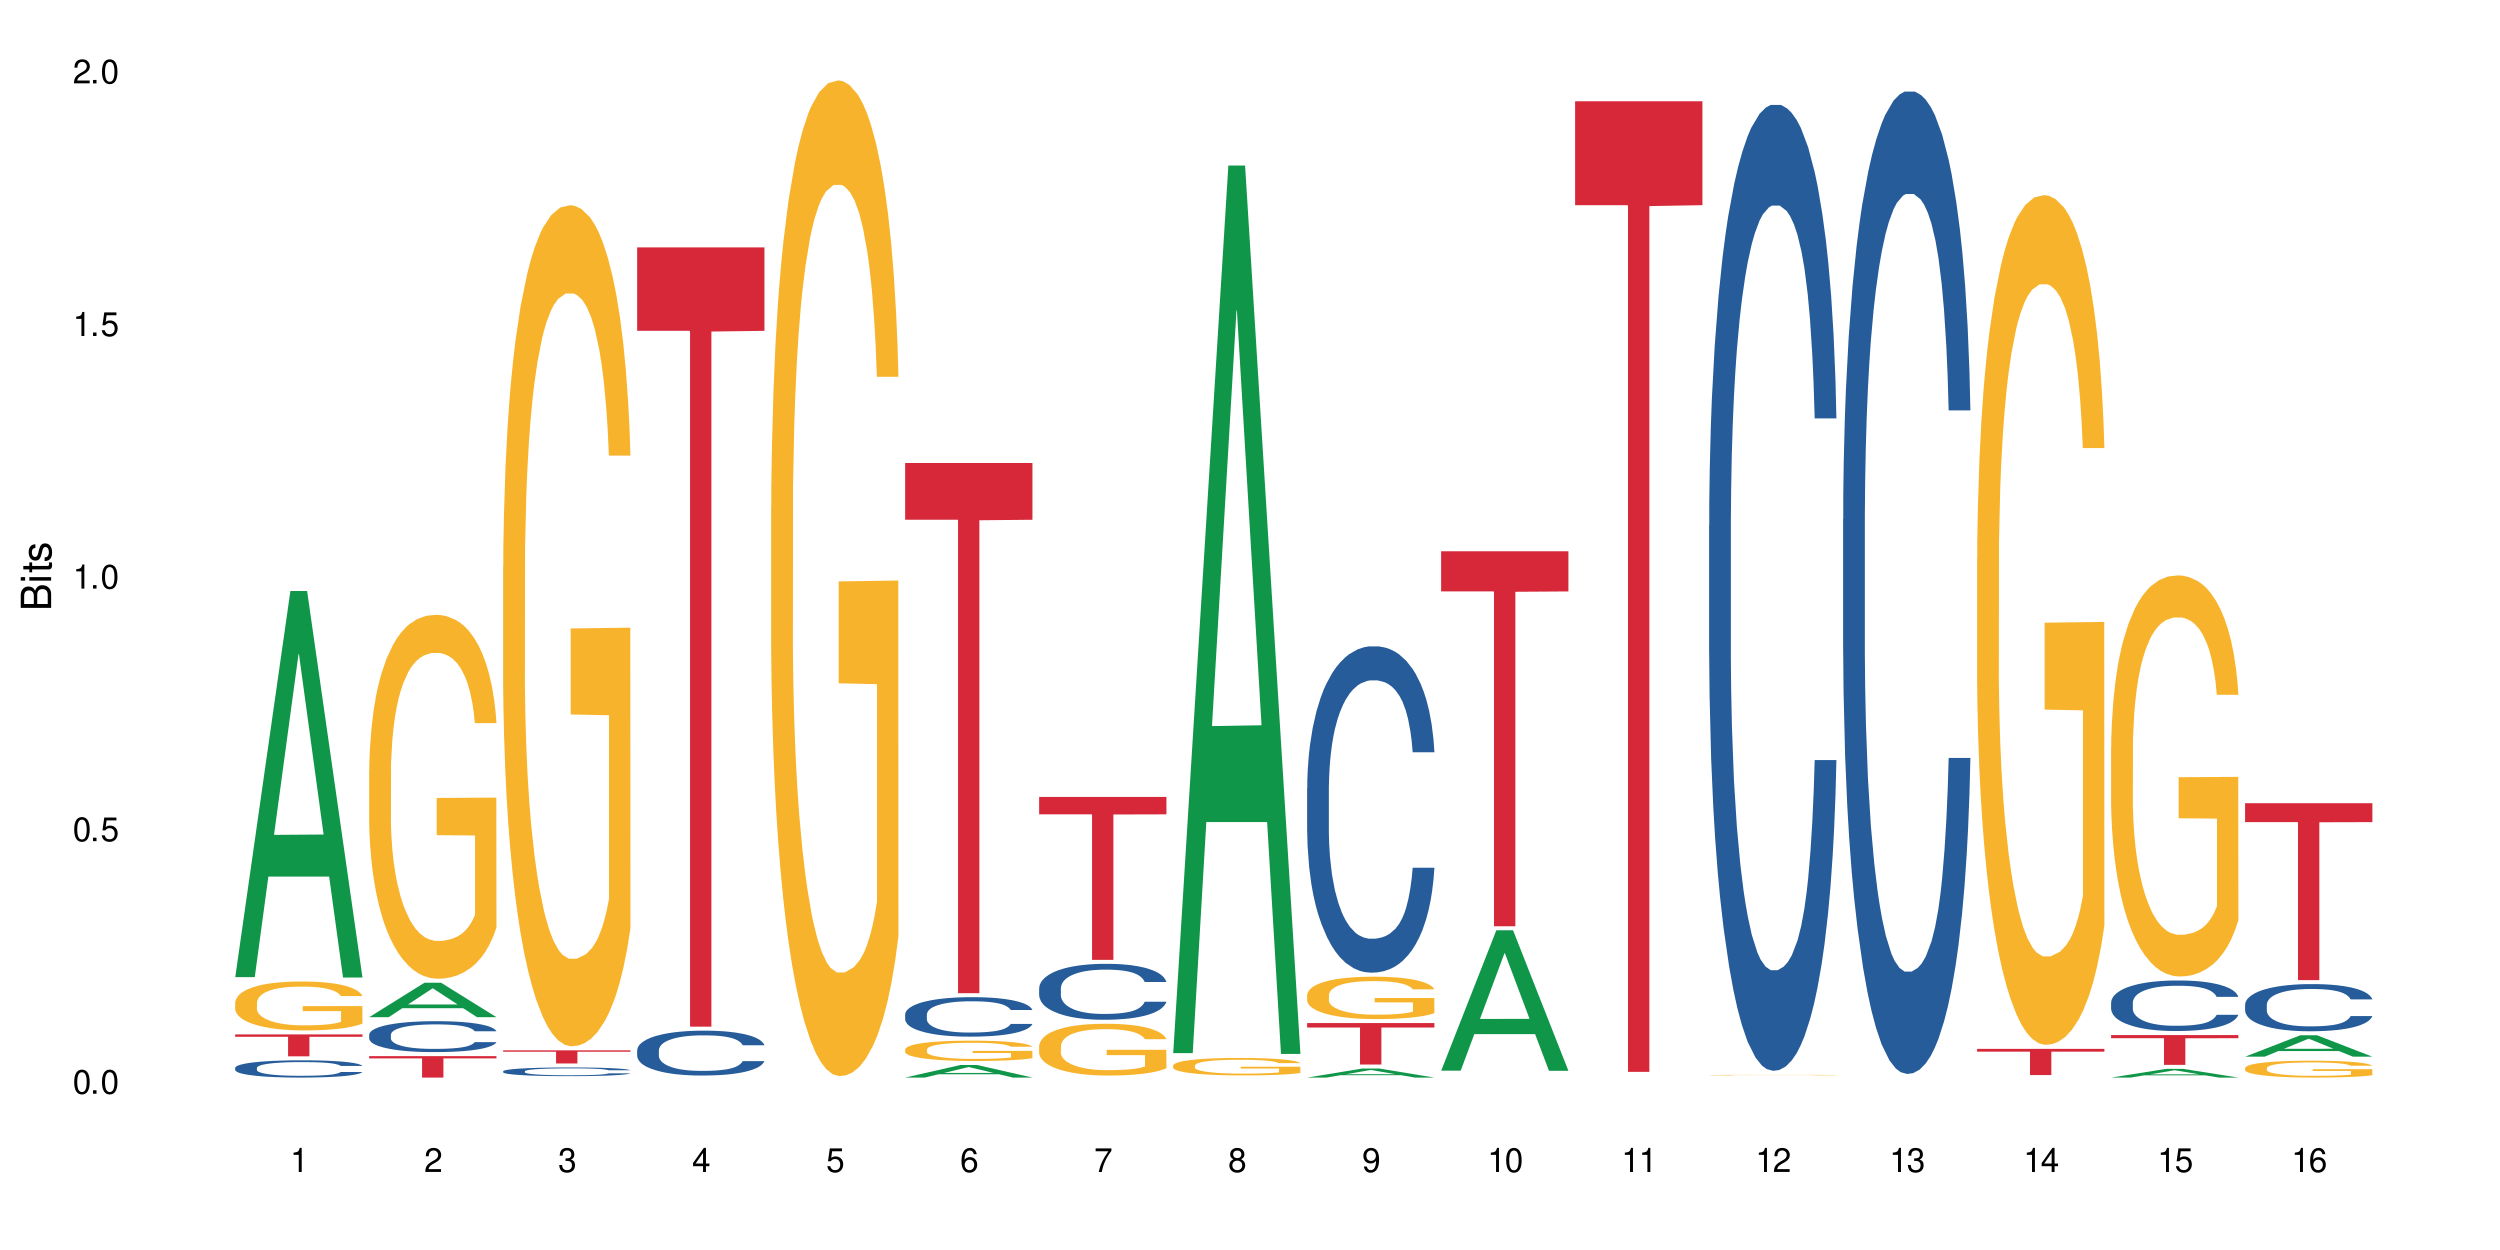 <?xml version="1.0" encoding="UTF-8"?>
<svg xmlns="http://www.w3.org/2000/svg" xmlns:xlink="http://www.w3.org/1999/xlink" width="720" height="360" viewBox="0 0 720 360">
<defs>
<g>
<g id="glyph-0-0">
</g>
<g id="glyph-0-1">
<path d="M 2.641 -6.938 C 2 -6.938 1.422 -6.656 1.078 -6.172 C 0.641 -5.562 0.406 -4.641 0.406 -3.359 C 0.406 -1.016 1.188 0.219 2.641 0.219 C 4.078 0.219 4.859 -1.016 4.859 -3.297 C 4.859 -4.641 4.656 -5.547 4.203 -6.172 C 3.844 -6.656 3.281 -6.938 2.641 -6.938 Z M 2.641 -6.188 C 3.547 -6.188 4 -5.25 4 -3.375 C 4 -1.406 3.562 -0.484 2.625 -0.484 C 1.734 -0.484 1.281 -1.438 1.281 -3.344 C 1.281 -5.25 1.734 -6.188 2.641 -6.188 Z M 2.641 -6.188 "/>
</g>
<g id="glyph-0-2">
<path d="M 1.828 -1 L 0.828 -1 L 0.828 0 L 1.828 0 Z M 1.828 -1 "/>
</g>
<g id="glyph-0-3">
<path d="M 4.562 -6.797 L 1.062 -6.797 L 0.547 -3.094 L 1.328 -3.094 C 1.719 -3.562 2.047 -3.734 2.578 -3.734 C 3.484 -3.734 4.062 -3.109 4.062 -2.094 C 4.062 -1.125 3.484 -0.531 2.578 -0.531 C 1.828 -0.531 1.375 -0.906 1.188 -1.672 L 0.328 -1.672 C 0.453 -1.109 0.547 -0.844 0.75 -0.594 C 1.125 -0.078 1.828 0.219 2.594 0.219 C 3.969 0.219 4.922 -0.781 4.922 -2.219 C 4.922 -3.562 4.031 -4.484 2.719 -4.484 C 2.25 -4.484 1.859 -4.359 1.469 -4.062 L 1.734 -5.969 L 4.562 -5.969 Z M 4.562 -6.797 "/>
</g>
<g id="glyph-0-4">
<path d="M 2.484 -4.938 L 2.484 0 L 3.328 0 L 3.328 -6.938 L 2.766 -6.938 C 2.469 -5.875 2.281 -5.734 0.984 -5.562 L 0.984 -4.938 Z M 2.484 -4.938 "/>
</g>
<g id="glyph-0-5">
<path d="M 4.859 -0.828 L 1.281 -0.828 C 1.359 -1.406 1.672 -1.781 2.5 -2.281 L 3.469 -2.828 C 4.406 -3.344 4.906 -4.062 4.906 -4.906 C 4.906 -5.484 4.672 -6.031 4.266 -6.406 C 3.859 -6.766 3.375 -6.938 2.719 -6.938 C 1.859 -6.938 1.219 -6.625 0.844 -6.031 C 0.609 -5.672 0.5 -5.234 0.484 -4.531 L 1.328 -4.531 C 1.359 -5.016 1.406 -5.281 1.531 -5.516 C 1.75 -5.938 2.188 -6.203 2.703 -6.203 C 3.469 -6.203 4.031 -5.641 4.031 -4.891 C 4.031 -4.344 3.719 -3.859 3.125 -3.516 L 2.234 -3 C 0.812 -2.172 0.406 -1.531 0.328 -0.016 L 4.859 -0.016 Z M 4.859 -0.828 "/>
</g>
<g id="glyph-0-6">
<path d="M 2.125 -3.188 L 2.578 -3.188 C 3.5 -3.188 3.984 -2.766 3.984 -1.922 C 3.984 -1.062 3.469 -0.531 2.594 -0.531 C 1.656 -0.531 1.203 -1 1.156 -2.016 L 0.312 -2.016 C 0.344 -1.453 0.438 -1.094 0.609 -0.781 C 0.953 -0.109 1.625 0.219 2.547 0.219 C 3.953 0.219 4.859 -0.625 4.859 -1.938 C 4.859 -2.828 4.516 -3.297 3.703 -3.594 C 4.344 -3.844 4.656 -4.328 4.656 -5.031 C 4.656 -6.219 3.875 -6.938 2.578 -6.938 C 1.203 -6.938 0.484 -6.172 0.453 -4.703 L 1.297 -4.703 C 1.312 -5.125 1.344 -5.359 1.453 -5.578 C 1.641 -5.969 2.062 -6.203 2.594 -6.203 C 3.344 -6.203 3.797 -5.75 3.797 -5 C 3.797 -4.516 3.609 -4.219 3.25 -4.047 C 3.016 -3.953 2.703 -3.922 2.125 -3.906 Z M 2.125 -3.188 "/>
</g>
<g id="glyph-0-7">
<path d="M 3.141 -1.672 L 3.141 0 L 3.984 0 L 3.984 -1.672 L 4.984 -1.672 L 4.984 -2.438 L 3.984 -2.438 L 3.984 -6.938 L 3.359 -6.938 L 0.266 -2.578 L 0.266 -1.672 Z M 3.141 -2.438 L 1 -2.438 L 3.141 -5.5 Z M 3.141 -2.438 "/>
</g>
<g id="glyph-0-8">
<path d="M 4.781 -5.125 C 4.609 -6.266 3.891 -6.938 2.844 -6.938 C 2.094 -6.938 1.422 -6.578 1.031 -5.953 C 0.594 -5.266 0.406 -4.422 0.406 -3.172 C 0.406 -2 0.578 -1.25 0.984 -0.641 C 1.359 -0.078 1.953 0.219 2.703 0.219 C 3.984 0.219 4.922 -0.75 4.922 -2.094 C 4.922 -3.375 4.062 -4.281 2.844 -4.281 C 2.172 -4.281 1.641 -4.031 1.281 -3.516 C 1.281 -5.234 1.828 -6.188 2.797 -6.188 C 3.391 -6.188 3.797 -5.797 3.938 -5.125 Z M 2.734 -3.531 C 3.547 -3.531 4.062 -2.953 4.062 -2.031 C 4.062 -1.156 3.484 -0.531 2.703 -0.531 C 1.922 -0.531 1.328 -1.188 1.328 -2.078 C 1.328 -2.938 1.906 -3.531 2.734 -3.531 Z M 2.734 -3.531 "/>
</g>
<g id="glyph-0-9">
<path d="M 4.984 -6.797 L 0.438 -6.797 L 0.438 -5.969 L 4.109 -5.969 C 2.5 -3.656 1.828 -2.234 1.328 0 L 2.219 0 C 2.594 -2.172 3.453 -4.047 4.984 -6.094 Z M 4.984 -6.797 "/>
</g>
<g id="glyph-0-10">
<path d="M 3.75 -3.656 C 4.469 -4.094 4.688 -4.438 4.688 -5.078 C 4.688 -6.172 3.844 -6.938 2.641 -6.938 C 1.438 -6.938 0.594 -6.172 0.594 -5.094 C 0.594 -4.438 0.812 -4.094 1.516 -3.656 C 0.734 -3.266 0.359 -2.703 0.359 -1.922 C 0.359 -0.656 1.281 0.219 2.641 0.219 C 3.984 0.219 4.922 -0.656 4.922 -1.922 C 4.922 -2.703 4.531 -3.266 3.75 -3.656 Z M 2.641 -6.188 C 3.359 -6.188 3.812 -5.75 3.812 -5.062 C 3.812 -4.406 3.344 -3.984 2.641 -3.984 C 1.922 -3.984 1.453 -4.406 1.453 -5.078 C 1.453 -5.75 1.922 -6.188 2.641 -6.188 Z M 2.641 -3.266 C 3.484 -3.266 4.062 -2.719 4.062 -1.906 C 4.062 -1.078 3.484 -0.531 2.625 -0.531 C 1.797 -0.531 1.219 -1.094 1.219 -1.906 C 1.219 -2.719 1.781 -3.266 2.641 -3.266 Z M 2.641 -3.266 "/>
</g>
<g id="glyph-0-11">
<path d="M 0.516 -1.578 C 0.672 -0.453 1.406 0.219 2.438 0.219 C 3.188 0.219 3.859 -0.141 4.266 -0.766 C 4.688 -1.453 4.891 -2.297 4.891 -3.547 C 4.891 -4.719 4.703 -5.453 4.312 -6.078 C 3.938 -6.641 3.344 -6.938 2.594 -6.938 C 1.297 -6.938 0.359 -5.969 0.359 -4.625 C 0.359 -3.344 1.234 -2.453 2.453 -2.453 C 3.094 -2.453 3.578 -2.672 4.016 -3.203 C 4 -1.484 3.469 -0.531 2.5 -0.531 C 1.906 -0.531 1.484 -0.906 1.359 -1.578 Z M 2.578 -6.203 C 3.375 -6.203 3.969 -5.531 3.969 -4.641 C 3.969 -3.797 3.391 -3.188 2.547 -3.188 C 1.734 -3.188 1.234 -3.766 1.234 -4.688 C 1.234 -5.562 1.797 -6.203 2.578 -6.203 Z M 2.578 -6.203 "/>
</g>
<g id="glyph-1-0">
</g>
<g id="glyph-1-1">
<path d="M 0 -0.953 L 0 -4.891 C 0 -5.719 -0.234 -6.344 -0.734 -6.797 C -1.188 -7.234 -1.812 -7.469 -2.5 -7.469 C -3.547 -7.469 -4.188 -7 -4.625 -5.875 C -4.984 -6.688 -5.625 -7.094 -6.531 -7.094 C -7.172 -7.094 -7.734 -6.859 -8.141 -6.391 C -8.562 -5.922 -8.75 -5.344 -8.75 -4.5 L -8.75 -0.953 Z M -4.984 -2.062 L -7.766 -2.062 L -7.766 -4.219 C -7.766 -4.844 -7.688 -5.203 -7.453 -5.5 C -7.219 -5.812 -6.859 -5.969 -6.375 -5.969 C -5.891 -5.969 -5.531 -5.812 -5.297 -5.5 C -5.062 -5.203 -4.984 -4.844 -4.984 -4.219 Z M -0.984 -2.062 L -4 -2.062 L -4 -4.781 C -4 -5.766 -3.438 -6.359 -2.484 -6.359 C -1.547 -6.359 -0.984 -5.766 -0.984 -4.781 Z M -0.984 -2.062 "/>
</g>
<g id="glyph-1-2">
<path d="M -6.281 -1.797 L -6.281 -0.797 L 0 -0.797 L 0 -1.797 Z M -8.75 -1.797 L -8.75 -0.797 L -7.484 -0.797 L -7.484 -1.797 Z M -8.75 -1.797 "/>
</g>
<g id="glyph-1-3">
<path d="M -6.281 -3.047 L -6.281 -2.016 L -8.016 -2.016 L -8.016 -1.016 L -6.281 -1.016 L -6.281 -0.172 L -5.469 -0.172 L -5.469 -1.016 L -0.719 -1.016 C -0.078 -1.016 0.281 -1.453 0.281 -2.234 C 0.281 -2.5 0.25 -2.719 0.188 -3.047 L -0.641 -3.047 C -0.609 -2.906 -0.594 -2.766 -0.594 -2.562 C -0.594 -2.141 -0.719 -2.016 -1.156 -2.016 L -5.469 -2.016 L -5.469 -3.047 Z M -6.281 -3.047 "/>
</g>
<g id="glyph-1-4">
<path d="M -4.531 -5.25 C -5.766 -5.25 -6.469 -4.422 -6.469 -2.969 C -6.469 -1.516 -5.719 -0.562 -4.547 -0.562 C -3.562 -0.562 -3.094 -1.062 -2.734 -2.562 L -2.516 -3.484 C -2.344 -4.188 -2.094 -4.469 -1.641 -4.469 C -1.047 -4.469 -0.641 -3.875 -0.641 -3 C -0.641 -2.453 -0.797 -2 -1.062 -1.75 C -1.25 -1.594 -1.422 -1.531 -1.875 -1.469 L -1.875 -0.406 C -0.422 -0.453 0.281 -1.266 0.281 -2.922 C 0.281 -4.5 -0.5 -5.516 -1.719 -5.516 C -2.656 -5.516 -3.172 -4.984 -3.469 -3.734 L -3.703 -2.766 C -3.891 -1.953 -4.156 -1.609 -4.594 -1.609 C -5.188 -1.609 -5.547 -2.125 -5.547 -2.938 C -5.547 -3.75 -5.203 -4.172 -4.531 -4.203 Z M -4.531 -5.25 "/>
</g>
</g>
</defs>
<rect x="-72" y="-36" width="864" height="432" fill="rgb(100%, 100%, 100%)" fill-opacity="1"/>
<path fill-rule="nonzero" fill="rgb(6.275%, 58.824%, 28.235%)" fill-opacity="1" d="M 67.73 281.414 L 67.77 281.309 L 83.633 170.215 L 88.449 170.215 L 104.391 281.52 L 98.789 281.52 L 94.797 252.465 L 77.289 252.465 L 73.371 281.414 L 67.73 281.414 L 78.973 240.445 L 93.191 240.34 L 86.102 188.398 L 86.023 188.293 L 85.945 188.605 L 78.934 240.34 L 78.973 240.445 Z M 67.73 281.414 "/>
<path fill-rule="nonzero" fill="rgb(14.51%, 36.078%, 60%)" fill-opacity="1" d="M 67.73 307.535 L 67.777 307.531 L 67.777 307.422 L 67.91 307.246 L 68.223 307.031 L 68.535 306.879 L 69.34 306.613 L 70.457 306.352 L 71.621 306.152 L 72.469 306.035 L 73.23 305.945 L 74.973 305.773 L 76.09 305.688 L 77.297 305.613 L 78.773 305.535 L 79.848 305.488 L 82.262 305.418 L 84.051 305.383 L 85.434 305.371 L 88.43 305.371 L 90.219 305.391 L 91.516 305.41 L 92.945 305.449 L 94.152 305.488 L 96.254 305.59 L 98.133 305.715 L 98.98 305.789 L 100.324 305.93 L 101.352 306.066 L 102.066 306.184 L 102.871 306.352 L 103.586 306.559 L 104.125 306.789 L 104.391 306.984 L 98.133 306.984 L 97.82 306.801 L 97.461 306.66 L 96.793 306.477 L 96.121 306.344 L 95.184 306.211 L 94.332 306.125 L 93.172 306.039 L 92.141 305.984 L 91.07 305.945 L 90.039 305.918 L 88.074 305.891 L 85.793 305.891 L 84.945 305.898 L 83.199 305.934 L 82.262 305.965 L 80.918 306.031 L 79.98 306.09 L 78.863 306.18 L 78.102 306.258 L 77.164 306.375 L 76.492 306.48 L 75.734 306.629 L 75.285 306.742 L 74.883 306.871 L 74.527 307.02 L 74.258 307.18 L 74.078 307.348 L 73.988 307.512 L 73.988 308.215 L 74.078 308.379 L 74.305 308.57 L 74.883 308.848 L 75.734 309.09 L 76.719 309.281 L 77.656 309.414 L 78.191 309.48 L 78.906 309.551 L 80.027 309.645 L 81.637 309.734 L 82.574 309.77 L 84.004 309.805 L 85.48 309.824 L 87.449 309.824 L 89.191 309.805 L 90.352 309.785 L 91.559 309.746 L 93.215 309.672 L 94.242 309.598 L 95.137 309.512 L 95.809 309.426 L 96.254 309.352 L 96.926 309.211 L 97.461 309.059 L 97.863 308.898 L 98.133 308.742 L 104.391 308.742 L 104.125 308.926 L 103.723 309.102 L 103.32 309.234 L 102.691 309.395 L 101.977 309.535 L 100.949 309.691 L 100.102 309.797 L 98.98 309.91 L 97.953 309.996 L 96.836 310.074 L 95.184 310.164 L 94.109 310.211 L 92.945 310.254 L 91.559 310.289 L 89.816 310.32 L 87.938 310.34 L 86.195 310.344 L 84.316 310.332 L 82.934 310.316 L 81.098 310.273 L 78.82 310.191 L 77.164 310.105 L 75.867 310.02 L 74.75 309.93 L 73.5 309.805 L 71.891 309.605 L 70.906 309.453 L 70.234 309.324 L 69.473 309.148 L 68.938 308.988 L 68.312 308.734 L 67.863 308.41 L 67.73 308.16 Z M 67.73 307.535 "/>
<path fill-rule="nonzero" fill="rgb(96.863%, 70.196%, 16.863%)" fill-opacity="1" d="M 67.73 288.707 L 67.777 288.695 L 67.777 288.438 L 67.953 287.859 L 68.402 287.059 L 68.984 286.402 L 69.609 285.891 L 70.012 285.617 L 70.684 285.234 L 71.262 284.949 L 72.738 284.371 L 74.617 283.828 L 75.645 283.598 L 76.809 283.379 L 78.461 283.137 L 79.223 283.047 L 81.547 282.84 L 84.184 282.711 L 87.09 282.672 L 88.43 282.684 L 90.266 282.734 L 92.77 282.879 L 94.199 283.008 L 95.316 283.137 L 96.477 283.301 L 97.91 283.559 L 99.25 283.867 L 100.324 284.176 L 101.395 284.562 L 102.289 284.977 L 103.051 285.426 L 103.723 285.965 L 104.125 286.418 L 104.391 286.867 L 98.176 286.867 L 97.82 286.418 L 97.418 286.07 L 96.746 285.645 L 96.074 285.336 L 95.406 285.09 L 94.152 284.758 L 93.082 284.551 L 91.738 284.371 L 90.441 284.254 L 88.969 284.176 L 88.074 284.152 L 85.703 284.152 L 83.559 284.242 L 82.305 284.344 L 81.41 284.449 L 80.16 284.641 L 79.398 284.797 L 78.953 284.898 L 77.613 285.297 L 76.719 285.656 L 76.227 285.902 L 75.602 286.289 L 75.152 286.637 L 74.66 287.148 L 74.391 287.535 L 74.035 288.41 L 73.988 290.727 L 74.125 291.215 L 74.391 291.742 L 74.75 292.207 L 75.285 292.695 L 75.824 293.07 L 76.762 293.57 L 77.566 293.906 L 78.191 294.125 L 79.398 294.473 L 79.891 294.586 L 81.055 294.82 L 82.262 295 L 83.738 295.152 L 84.855 295.23 L 86.641 295.297 L 88.922 295.297 L 91.605 295.219 L 93.305 295.113 L 94.465 295.012 L 95.227 294.922 L 96.164 294.781 L 96.836 294.652 L 97.461 294.512 L 98.223 294.293 L 98.223 291.215 L 87.18 291.203 L 87.18 289.762 L 104.348 289.75 L 104.391 294.781 L 103.453 295.129 L 102.289 295.461 L 101.172 295.719 L 100.012 295.938 L 98.355 296.184 L 97.016 296.336 L 94.957 296.516 L 93.082 296.633 L 91.113 296.711 L 89.371 296.75 L 87.312 296.762 L 85.48 296.734 L 83.512 296.66 L 81.949 296.555 L 80.516 296.426 L 79.086 296.262 L 77.297 295.988 L 76.137 295.77 L 74.93 295.5 L 73.723 295.18 L 72.648 294.832 L 71.934 294.562 L 71.219 294.254 L 70.457 293.867 L 69.742 293.43 L 69.207 293.031 L 68.715 292.578 L 68.355 292.156 L 68 291.578 L 67.82 291.113 L 67.73 290.715 Z M 67.73 288.707 "/>
<path fill-rule="nonzero" fill="rgb(83.922%, 15.686%, 22.353%)" fill-opacity="1" d="M 67.73 297.914 L 104.391 297.914 L 104.391 298.59 L 89.113 298.598 L 89.113 304.219 L 82.965 304.219 L 82.965 298.602 L 82.875 298.59 L 67.73 298.59 Z M 67.73 297.914 "/>
<path fill-rule="nonzero" fill="rgb(6.275%, 58.824%, 28.235%)" fill-opacity="1" d="M 106.32 292.945 L 106.359 292.934 L 122.223 283.035 L 127.039 283.035 L 142.98 292.953 L 137.383 292.953 L 133.387 290.363 L 115.879 290.363 L 111.961 292.945 L 106.32 292.945 L 117.562 289.293 L 131.781 289.285 L 124.691 284.656 L 124.613 284.645 L 124.535 284.672 L 117.523 289.285 L 117.562 289.293 Z M 106.32 292.945 "/>
<path fill-rule="nonzero" fill="rgb(14.51%, 36.078%, 60%)" fill-opacity="1" d="M 106.32 297.98 L 106.367 297.973 L 106.367 297.777 L 106.5 297.465 L 106.812 297.078 L 107.125 296.809 L 107.93 296.328 L 109.047 295.863 L 110.211 295.508 L 111.059 295.297 L 111.82 295.133 L 113.562 294.832 L 114.684 294.676 L 115.891 294.539 L 117.363 294.398 L 118.438 294.32 L 120.852 294.188 L 122.641 294.133 L 124.027 294.109 L 127.02 294.109 L 128.809 294.141 L 130.105 294.18 L 131.535 294.246 L 132.742 294.32 L 134.844 294.496 L 136.723 294.727 L 137.574 294.855 L 138.914 295.109 L 139.941 295.352 L 140.656 295.562 L 141.461 295.863 L 142.176 296.23 L 142.715 296.645 L 142.98 296.996 L 136.723 296.996 L 136.41 296.668 L 136.051 296.418 L 135.383 296.082 L 134.711 295.848 L 133.773 295.613 L 132.922 295.457 L 131.762 295.305 L 130.73 295.207 L 129.66 295.133 L 128.629 295.082 L 126.664 295.035 L 124.383 295.035 L 123.535 295.051 L 121.789 295.117 L 120.852 295.172 L 119.512 295.285 L 118.57 295.395 L 117.453 295.555 L 116.695 295.695 L 115.754 295.906 L 115.086 296.094 L 114.324 296.359 L 113.879 296.562 L 113.473 296.793 L 113.117 297.059 L 112.848 297.344 L 112.668 297.645 L 112.582 297.938 L 112.582 299.199 L 112.668 299.492 L 112.895 299.832 L 113.473 300.328 L 114.324 300.762 L 115.309 301.102 L 116.246 301.348 L 116.781 301.461 L 117.5 301.59 L 118.617 301.754 L 120.227 301.914 L 121.164 301.98 L 122.594 302.047 L 124.07 302.078 L 126.039 302.078 L 127.781 302.047 L 128.945 302.004 L 130.152 301.941 L 131.805 301.801 L 132.832 301.672 L 133.727 301.516 L 134.398 301.363 L 134.844 301.23 L 135.516 300.98 L 136.051 300.703 L 136.453 300.418 L 136.723 300.141 L 142.98 300.141 L 142.715 300.469 L 142.312 300.785 L 141.91 301.02 L 141.281 301.305 L 140.566 301.559 L 139.539 301.844 L 138.691 302.031 L 137.574 302.234 L 136.543 302.387 L 135.426 302.527 L 133.773 302.688 L 132.699 302.77 L 131.535 302.844 L 130.152 302.906 L 128.406 302.965 L 126.531 302.996 L 124.785 303.004 L 122.906 302.988 L 121.523 302.957 L 119.688 302.883 L 117.41 302.738 L 115.754 302.582 L 114.457 302.43 L 113.34 302.266 L 112.09 302.047 L 110.48 301.688 L 109.496 301.41 L 108.824 301.184 L 108.066 300.867 L 107.527 300.582 L 106.902 300.125 L 106.457 299.547 L 106.32 299.102 Z M 106.32 297.98 "/>
<path fill-rule="nonzero" fill="rgb(96.863%, 70.196%, 16.863%)" fill-opacity="1" d="M 106.32 221.957 L 106.367 221.859 L 106.367 219.945 L 106.543 215.637 L 106.992 209.703 L 107.574 204.82 L 108.199 200.992 L 108.602 198.98 L 109.273 196.109 L 109.852 194.004 L 111.328 189.695 L 113.207 185.676 L 114.234 183.953 L 115.398 182.324 L 117.051 180.504 L 117.812 179.836 L 120.137 178.305 L 122.773 177.348 L 125.68 177.059 L 127.02 177.156 L 128.855 177.539 L 131.359 178.59 L 132.789 179.547 L 133.906 180.504 L 135.07 181.75 L 136.5 183.664 L 137.84 185.961 L 138.914 188.258 L 139.988 191.133 L 140.879 194.195 L 141.641 197.543 L 142.312 201.566 L 142.715 204.914 L 142.98 208.266 L 136.77 208.266 L 136.41 204.914 L 136.008 202.332 L 135.336 199.172 L 134.668 196.875 L 133.996 195.055 L 132.742 192.566 L 131.672 191.035 L 130.328 189.695 L 129.031 188.832 L 127.559 188.258 L 126.664 188.066 L 124.293 188.066 L 122.148 188.738 L 120.895 189.504 L 120.004 190.27 L 118.75 191.707 L 117.988 192.855 L 117.543 193.621 L 116.203 196.586 L 115.309 199.27 L 114.816 201.086 L 114.191 203.957 L 113.742 206.543 L 113.25 210.371 L 112.984 213.242 L 112.625 219.754 L 112.582 236.984 L 112.715 240.621 L 112.984 244.547 L 113.34 247.992 L 113.879 251.633 L 114.414 254.406 L 115.352 258.141 L 116.156 260.629 L 116.781 262.258 L 117.988 264.84 L 118.48 265.703 L 119.645 267.426 L 120.852 268.766 L 122.328 269.914 L 123.445 270.488 L 125.234 270.969 L 127.512 270.969 L 130.195 270.395 L 131.895 269.629 L 133.059 268.863 L 133.816 268.191 L 134.754 267.141 L 135.426 266.18 L 136.051 265.129 L 136.812 263.5 L 136.812 240.621 L 125.77 240.527 L 125.77 229.805 L 142.938 229.711 L 142.98 267.141 L 142.043 269.723 L 140.879 272.211 L 139.762 274.125 L 138.602 275.754 L 136.945 277.574 L 135.605 278.723 L 133.547 280.062 L 131.672 280.922 L 129.703 281.496 L 127.961 281.785 L 125.902 281.879 L 124.07 281.688 L 122.102 281.113 L 120.539 280.348 L 119.109 279.391 L 117.676 278.148 L 115.891 276.137 L 114.727 274.512 L 113.52 272.5 L 112.312 270.105 L 111.238 267.523 L 110.523 265.512 L 109.809 263.215 L 109.047 260.344 L 108.332 257.086 L 107.797 254.121 L 107.305 250.77 L 106.945 247.609 L 106.59 243.301 L 106.41 239.855 L 106.32 236.891 Z M 106.32 221.957 "/>
<path fill-rule="nonzero" fill="rgb(83.922%, 15.686%, 22.353%)" fill-opacity="1" d="M 106.32 304.16 L 142.98 304.16 L 142.98 304.82 L 127.703 304.828 L 127.703 310.344 L 121.555 310.344 L 121.555 304.832 L 121.465 304.82 L 106.32 304.82 Z M 106.32 304.16 "/>
<path fill-rule="nonzero" fill="rgb(14.51%, 36.078%, 60%)" fill-opacity="1" d="M 144.91 308.52 L 144.957 308.516 L 144.957 308.461 L 145.09 308.375 L 145.402 308.266 L 145.715 308.188 L 146.52 308.055 L 147.641 307.922 L 148.801 307.824 L 149.652 307.762 L 150.41 307.719 L 152.156 307.633 L 153.273 307.59 L 154.48 307.551 L 155.953 307.512 L 157.027 307.488 L 159.441 307.453 L 161.23 307.438 L 162.617 307.43 L 165.613 307.43 L 167.398 307.438 L 168.695 307.449 L 170.129 307.469 L 171.336 307.488 L 173.434 307.539 L 175.312 307.602 L 176.164 307.641 L 177.504 307.711 L 178.531 307.781 L 179.246 307.84 L 180.051 307.922 L 180.77 308.027 L 181.305 308.145 L 181.574 308.242 L 175.312 308.242 L 175 308.148 L 174.645 308.078 L 173.973 307.984 L 173.301 307.918 L 172.363 307.852 L 171.512 307.809 L 170.352 307.766 L 169.324 307.738 L 168.25 307.719 L 167.223 307.703 L 165.254 307.691 L 162.973 307.691 L 162.125 307.695 L 160.379 307.715 L 159.441 307.73 L 158.102 307.762 L 157.16 307.793 L 156.043 307.836 L 155.285 307.875 L 154.344 307.934 L 153.676 307.988 L 152.914 308.062 L 152.469 308.121 L 152.066 308.184 L 151.707 308.262 L 151.438 308.34 L 151.262 308.426 L 151.172 308.508 L 151.172 308.863 L 151.262 308.945 L 151.484 309.039 L 152.066 309.18 L 152.914 309.301 L 153.898 309.398 L 154.836 309.465 L 155.375 309.496 L 156.09 309.535 L 157.207 309.578 L 158.816 309.625 L 159.754 309.645 L 161.184 309.66 L 162.66 309.672 L 164.629 309.672 L 166.371 309.66 L 167.535 309.652 L 168.742 309.633 L 170.395 309.594 L 171.422 309.555 L 172.316 309.512 L 172.988 309.469 L 173.434 309.434 L 174.105 309.363 L 174.645 309.285 L 175.047 309.203 L 175.312 309.125 L 181.574 309.125 L 181.305 309.219 L 180.902 309.309 L 180.5 309.375 L 179.875 309.453 L 179.156 309.523 L 178.129 309.605 L 177.281 309.656 L 176.164 309.715 L 175.133 309.758 L 174.016 309.797 L 172.363 309.844 L 171.289 309.867 L 170.129 309.887 L 168.742 309.902 L 166.996 309.922 L 165.121 309.93 L 163.375 309.934 L 161.5 309.926 L 160.113 309.918 L 158.281 309.898 L 156 309.855 L 154.344 309.812 L 153.047 309.77 L 151.93 309.723 L 150.68 309.66 L 149.07 309.562 L 148.086 309.484 L 147.414 309.418 L 146.656 309.332 L 146.117 309.25 L 145.492 309.121 L 145.047 308.961 L 144.91 308.832 Z M 144.91 308.52 "/>
<path fill-rule="nonzero" fill="rgb(96.863%, 70.196%, 16.863%)" fill-opacity="1" d="M 144.91 162.848 L 144.957 162.629 L 144.957 158.203 L 145.137 148.246 L 145.582 134.531 L 146.164 123.25 L 146.789 114.398 L 147.191 109.754 L 147.863 103.117 L 148.445 98.25 L 149.918 88.293 L 151.797 79 L 152.824 75.02 L 153.988 71.258 L 155.641 67.055 L 156.402 65.508 L 158.727 61.965 L 161.363 59.754 L 164.27 59.09 L 165.613 59.312 L 167.445 60.195 L 169.949 62.629 L 171.379 64.844 L 172.496 67.055 L 173.66 69.93 L 175.09 74.355 L 176.43 79.664 L 177.504 84.977 L 178.578 91.613 L 179.473 98.691 L 180.23 106.434 L 180.902 115.727 L 181.305 123.469 L 181.574 131.211 L 175.359 131.211 L 175 123.469 L 174.598 117.496 L 173.926 110.195 L 173.258 104.887 L 172.586 100.684 L 171.336 94.93 L 170.262 91.391 L 168.922 88.293 L 167.625 86.301 L 166.148 84.977 L 165.254 84.531 L 162.883 84.531 L 160.738 86.082 L 159.488 87.852 L 158.594 89.621 L 157.34 92.938 L 156.582 95.594 L 156.133 97.363 L 154.793 104.223 L 153.898 110.418 L 153.406 114.621 L 152.781 121.258 L 152.332 127.23 L 151.84 136.078 L 151.574 142.719 L 151.215 157.762 L 151.172 197.582 L 151.305 205.988 L 151.574 215.059 L 151.93 223.023 L 152.469 231.434 L 153.004 237.848 L 153.941 246.477 L 154.746 252.227 L 155.375 255.988 L 156.582 261.961 L 157.07 263.953 L 158.234 267.934 L 159.441 271.031 L 160.918 273.688 L 162.035 275.016 L 163.824 276.121 L 166.102 276.121 L 168.785 274.793 L 170.484 273.023 L 171.648 271.254 L 172.406 269.707 L 173.348 267.273 L 174.016 265.059 L 174.645 262.625 L 175.402 258.863 L 175.402 205.988 L 164.359 205.77 L 164.359 180.992 L 181.527 180.77 L 181.574 267.273 L 180.633 273.246 L 179.473 278.996 L 178.352 283.422 L 177.191 287.184 L 175.535 291.387 L 174.195 294.039 L 172.141 297.137 L 170.262 299.129 L 168.293 300.457 L 166.551 301.121 L 164.492 301.34 L 162.66 300.898 L 160.695 299.57 L 159.129 297.801 L 157.699 295.59 L 156.266 292.715 L 154.48 288.066 L 153.316 284.305 L 152.109 279.66 L 150.902 274.129 L 149.828 268.156 L 149.113 263.512 L 148.398 258.199 L 147.641 251.562 L 146.922 244.043 L 146.387 237.184 L 145.895 229.441 L 145.539 222.141 L 145.18 212.184 L 145 204.219 L 144.91 197.363 Z M 144.91 162.848 "/>
<path fill-rule="nonzero" fill="rgb(83.922%, 15.686%, 22.353%)" fill-opacity="1" d="M 144.91 302.496 L 181.574 302.496 L 181.574 302.898 L 166.293 302.902 L 166.293 306.277 L 160.145 306.277 L 160.145 302.906 L 160.059 302.898 L 144.91 302.898 Z M 144.91 302.496 "/>
<path fill-rule="nonzero" fill="rgb(14.51%, 36.078%, 60%)" fill-opacity="1" d="M 183.5 302.461 L 183.547 302.449 L 183.547 302.164 L 183.68 301.715 L 183.992 301.148 L 184.309 300.758 L 185.113 300.062 L 186.23 299.391 L 187.391 298.871 L 188.242 298.562 L 189 298.328 L 190.746 297.891 L 191.863 297.668 L 193.07 297.465 L 194.543 297.266 L 195.617 297.148 L 198.031 296.957 L 199.82 296.875 L 201.207 296.84 L 204.203 296.84 L 205.988 296.887 L 207.285 296.945 L 208.719 297.039 L 209.926 297.148 L 212.027 297.406 L 213.902 297.738 L 214.754 297.926 L 216.094 298.293 L 217.121 298.645 L 217.84 298.953 L 218.645 299.391 L 219.359 299.922 L 219.895 300.523 L 220.164 301.031 L 213.902 301.031 L 213.59 300.559 L 213.234 300.191 L 212.562 299.707 L 211.891 299.367 L 210.953 299.023 L 210.102 298.801 L 208.941 298.574 L 207.914 298.434 L 206.84 298.328 L 205.812 298.258 L 203.844 298.188 L 201.562 298.188 L 200.715 298.211 L 198.973 298.305 L 198.031 298.387 L 196.691 298.551 L 195.754 298.707 L 194.633 298.941 L 193.875 299.141 L 192.934 299.449 L 192.266 299.719 L 191.504 300.109 L 191.059 300.406 L 190.656 300.734 L 190.297 301.125 L 190.031 301.539 L 189.852 301.977 L 189.762 302.402 L 189.762 304.23 L 189.852 304.656 L 190.074 305.152 L 190.656 305.871 L 191.504 306.496 L 192.488 306.992 L 193.426 307.348 L 193.965 307.512 L 194.68 307.703 L 195.797 307.938 L 197.406 308.172 L 198.344 308.27 L 199.777 308.363 L 201.25 308.41 L 203.219 308.41 L 204.961 308.363 L 206.125 308.305 L 207.332 308.211 L 208.984 308.008 L 210.016 307.82 L 210.906 307.594 L 211.578 307.371 L 212.027 307.184 L 212.695 306.816 L 213.234 306.414 L 213.637 306 L 213.902 305.602 L 220.164 305.602 L 219.895 306.074 L 219.492 306.531 L 219.09 306.875 L 218.465 307.289 L 217.75 307.656 L 216.719 308.066 L 215.871 308.34 L 214.754 308.633 L 213.727 308.859 L 212.605 309.059 L 210.953 309.297 L 209.879 309.414 L 208.719 309.52 L 207.332 309.613 L 205.586 309.695 L 203.711 309.742 L 201.965 309.754 L 200.09 309.73 L 198.703 309.684 L 196.871 309.578 L 194.59 309.367 L 192.934 309.141 L 191.641 308.918 L 190.52 308.68 L 189.27 308.363 L 187.66 307.844 L 186.676 307.441 L 186.004 307.109 L 185.246 306.652 L 184.711 306.238 L 184.082 305.578 L 183.637 304.738 L 183.5 304.09 Z M 183.5 302.461 "/>
<path fill-rule="nonzero" fill="rgb(83.922%, 15.686%, 22.353%)" fill-opacity="1" d="M 183.5 71.25 L 220.164 71.25 L 220.164 95.277 L 204.883 95.488 L 204.883 295.688 L 198.738 295.688 L 198.738 95.699 L 198.648 95.277 L 183.5 95.277 Z M 183.5 71.25 "/>
<path fill-rule="nonzero" fill="rgb(96.863%, 70.196%, 16.863%)" fill-opacity="1" d="M 222.094 145.98 L 222.137 145.719 L 222.137 140.48 L 222.316 128.695 L 222.762 112.457 L 223.344 99.098 L 223.969 88.625 L 224.371 83.125 L 225.043 75.266 L 225.625 69.504 L 227.098 57.719 L 228.977 46.719 L 230.004 42.008 L 231.168 37.555 L 232.82 32.578 L 233.582 30.746 L 235.906 26.555 L 238.543 23.934 L 241.449 23.148 L 242.793 23.41 L 244.625 24.461 L 247.129 27.34 L 248.559 29.961 L 249.676 32.578 L 250.84 35.984 L 252.27 41.219 L 253.613 47.508 L 254.684 53.793 L 255.758 61.648 L 256.652 70.027 L 257.41 79.195 L 258.082 90.195 L 258.484 99.363 L 258.754 108.527 L 252.539 108.527 L 252.18 99.363 L 251.777 92.289 L 251.109 83.648 L 250.438 77.363 L 249.766 72.387 L 248.516 65.578 L 247.441 61.387 L 246.102 57.719 L 244.805 55.363 L 243.328 53.793 L 242.434 53.27 L 240.066 53.27 L 237.918 55.102 L 236.668 57.195 L 235.773 59.293 L 234.52 63.219 L 233.762 66.363 L 233.312 68.457 L 231.973 76.578 L 231.078 83.91 L 230.586 88.887 L 229.961 96.742 L 229.516 103.812 L 229.023 114.289 L 228.754 122.145 L 228.395 139.957 L 228.352 187.098 L 228.484 197.047 L 228.754 207.785 L 229.113 217.215 L 229.648 227.168 L 230.184 234.762 L 231.125 244.977 L 231.93 251.785 L 232.555 256.238 L 233.762 263.309 L 234.254 265.664 L 235.414 270.379 L 236.621 274.047 L 238.098 277.188 L 239.215 278.762 L 241.004 280.07 L 243.285 280.07 L 245.965 278.496 L 247.664 276.402 L 248.828 274.309 L 249.586 272.473 L 250.527 269.594 L 251.199 266.973 L 251.824 264.094 L 252.582 259.641 L 252.582 197.047 L 241.539 196.785 L 241.539 167.453 L 258.707 167.191 L 258.754 269.594 L 257.812 276.664 L 256.652 283.473 L 255.535 288.711 L 254.371 293.164 L 252.719 298.141 L 251.375 301.281 L 249.32 304.949 L 247.441 307.305 L 245.477 308.879 L 243.73 309.664 L 241.676 309.926 L 239.84 309.402 L 237.875 307.832 L 236.309 305.734 L 234.879 303.117 L 233.449 299.711 L 231.66 294.211 L 230.496 289.758 L 229.289 284.258 L 228.082 277.711 L 227.012 270.641 L 226.293 265.141 L 225.578 258.855 L 224.82 251 L 224.105 242.094 L 223.566 233.977 L 223.074 224.809 L 222.719 216.168 L 222.359 204.383 L 222.184 194.953 L 222.094 186.836 Z M 222.094 145.98 "/>
<path fill-rule="nonzero" fill="rgb(6.275%, 58.824%, 28.235%)" fill-opacity="1" d="M 260.684 310.34 L 260.723 310.336 L 276.586 306.723 L 281.402 306.723 L 297.344 310.344 L 291.742 310.344 L 287.746 309.398 L 270.238 309.398 L 266.324 310.34 L 260.684 310.34 L 271.922 309.008 L 286.141 309.004 L 279.051 307.316 L 278.973 307.312 L 278.895 307.32 L 271.883 309.004 L 271.922 309.008 Z M 260.684 310.34 "/>
<path fill-rule="nonzero" fill="rgb(14.51%, 36.078%, 60%)" fill-opacity="1" d="M 260.684 292.137 L 260.727 292.129 L 260.727 291.879 L 260.863 291.484 L 261.176 290.984 L 261.488 290.645 L 262.293 290.031 L 263.41 289.438 L 264.57 288.98 L 265.422 288.711 L 266.184 288.504 L 267.926 288.121 L 269.043 287.922 L 270.25 287.746 L 271.727 287.57 L 272.797 287.465 L 275.211 287.301 L 277 287.227 L 278.387 287.195 L 281.383 287.195 L 283.172 287.238 L 284.469 287.289 L 285.898 287.371 L 287.105 287.465 L 289.207 287.695 L 291.086 287.984 L 291.934 288.152 L 293.273 288.473 L 294.305 288.785 L 295.02 289.055 L 295.824 289.438 L 296.539 289.906 L 297.074 290.438 L 297.344 290.883 L 291.086 290.883 L 290.77 290.469 L 290.414 290.145 L 289.742 289.719 L 289.074 289.418 L 288.133 289.117 L 287.285 288.918 L 286.121 288.723 L 285.094 288.598 L 284.02 288.504 L 282.992 288.441 L 281.023 288.379 L 278.746 288.379 L 277.895 288.402 L 276.152 288.484 L 275.211 288.555 L 273.871 288.703 L 272.934 288.836 L 271.816 289.043 L 271.055 289.223 L 270.117 289.492 L 269.445 289.73 L 268.684 290.074 L 268.238 290.332 L 267.836 290.621 L 267.477 290.965 L 267.211 291.328 L 267.031 291.715 L 266.941 292.086 L 266.941 293.695 L 267.031 294.07 L 267.254 294.508 L 267.836 295.141 L 268.684 295.691 L 269.668 296.125 L 270.609 296.438 L 271.145 296.582 L 271.859 296.75 L 272.977 296.957 L 274.586 297.164 L 275.527 297.246 L 276.957 297.332 L 278.434 297.371 L 280.398 297.371 L 282.141 297.332 L 283.305 297.277 L 284.512 297.195 L 286.168 297.02 L 287.195 296.852 L 288.09 296.656 L 288.758 296.457 L 289.207 296.293 L 289.879 295.969 L 290.414 295.617 L 290.816 295.254 L 291.086 294.902 L 297.344 294.902 L 297.074 295.316 L 296.672 295.723 L 296.27 296.023 L 295.645 296.387 L 294.93 296.707 L 293.902 297.07 L 293.051 297.309 L 291.934 297.57 L 290.906 297.766 L 289.789 297.941 L 288.133 298.152 L 287.059 298.254 L 285.898 298.348 L 284.512 298.43 L 282.77 298.504 L 280.891 298.547 L 279.148 298.555 L 277.27 298.535 L 275.883 298.492 L 274.051 298.398 L 271.77 298.215 L 270.117 298.016 L 268.82 297.82 L 267.703 297.609 L 266.449 297.332 L 264.84 296.875 L 263.855 296.52 L 263.188 296.23 L 262.426 295.824 L 261.891 295.461 L 261.266 294.879 L 260.816 294.145 L 260.684 293.57 Z M 260.684 292.137 "/>
<path fill-rule="nonzero" fill="rgb(96.863%, 70.196%, 16.863%)" fill-opacity="1" d="M 260.684 302.219 L 260.727 302.215 L 260.727 302.105 L 260.906 301.867 L 261.352 301.535 L 261.934 301.262 L 262.559 301.047 L 262.961 300.934 L 263.633 300.773 L 264.215 300.656 L 265.691 300.414 L 267.566 300.191 L 268.598 300.094 L 269.758 300.004 L 271.414 299.902 L 272.172 299.863 L 274.496 299.777 L 277.137 299.727 L 280.043 299.711 L 281.383 299.715 L 283.215 299.734 L 285.719 299.793 L 287.148 299.848 L 288.27 299.902 L 289.43 299.973 L 290.859 300.078 L 292.203 300.207 L 293.273 300.336 L 294.348 300.496 L 295.242 300.668 L 296.004 300.855 L 296.672 301.078 L 297.074 301.266 L 297.344 301.453 L 291.129 301.453 L 290.77 301.266 L 290.367 301.121 L 289.699 300.945 L 289.027 300.816 L 288.355 300.715 L 287.105 300.574 L 286.031 300.492 L 284.691 300.414 L 283.395 300.367 L 281.918 300.336 L 281.023 300.324 L 278.656 300.324 L 276.508 300.363 L 275.258 300.406 L 274.363 300.449 L 273.113 300.527 L 272.352 300.594 L 271.906 300.637 L 270.562 300.801 L 269.668 300.949 L 269.176 301.051 L 268.551 301.215 L 268.105 301.359 L 267.613 301.57 L 267.344 301.73 L 266.988 302.098 L 266.941 303.059 L 267.074 303.262 L 267.344 303.484 L 267.703 303.676 L 268.238 303.879 L 268.773 304.035 L 269.715 304.242 L 270.52 304.383 L 271.145 304.473 L 272.352 304.617 L 272.844 304.664 L 274.004 304.762 L 275.211 304.836 L 276.688 304.902 L 277.805 304.934 L 279.594 304.961 L 281.875 304.961 L 284.559 304.926 L 286.254 304.887 L 287.418 304.844 L 288.18 304.805 L 289.117 304.746 L 289.789 304.691 L 290.414 304.633 L 291.172 304.543 L 291.172 303.262 L 280.129 303.258 L 280.129 302.66 L 297.297 302.652 L 297.344 304.746 L 296.406 304.891 L 295.242 305.031 L 294.125 305.137 L 292.961 305.227 L 291.309 305.328 L 289.965 305.395 L 287.91 305.469 L 286.031 305.516 L 284.066 305.547 L 282.32 305.566 L 280.266 305.57 L 278.434 305.559 L 276.465 305.527 L 274.898 305.484 L 273.469 305.43 L 272.039 305.359 L 270.25 305.25 L 269.086 305.156 L 267.879 305.047 L 266.672 304.91 L 265.602 304.766 L 264.887 304.656 L 264.168 304.527 L 263.41 304.367 L 262.695 304.184 L 262.156 304.02 L 261.668 303.832 L 261.309 303.652 L 260.949 303.414 L 260.773 303.219 L 260.684 303.055 Z M 260.684 302.219 "/>
<path fill-rule="nonzero" fill="rgb(83.922%, 15.686%, 22.353%)" fill-opacity="1" d="M 260.684 133.348 L 297.344 133.348 L 297.344 149.691 L 282.062 149.836 L 282.062 286.043 L 275.918 286.043 L 275.918 149.98 L 275.828 149.691 L 260.684 149.691 Z M 260.684 133.348 "/>
<path fill-rule="nonzero" fill="rgb(14.51%, 36.078%, 60%)" fill-opacity="1" d="M 299.273 284.594 L 299.316 284.582 L 299.316 284.227 L 299.453 283.668 L 299.766 282.961 L 300.078 282.477 L 300.883 281.605 L 302 280.77 L 303.164 280.121 L 304.012 279.738 L 304.773 279.445 L 306.516 278.898 L 307.633 278.621 L 308.84 278.371 L 310.316 278.121 L 311.391 277.973 L 313.805 277.738 L 315.59 277.633 L 316.977 277.59 L 319.973 277.59 L 321.762 277.648 L 323.059 277.723 L 324.488 277.84 L 325.695 277.973 L 327.797 278.297 L 329.676 278.707 L 330.523 278.945 L 331.867 279.398 L 332.895 279.84 L 333.609 280.223 L 334.414 280.77 L 335.129 281.43 L 335.664 282.18 L 335.934 282.812 L 329.676 282.812 L 329.363 282.227 L 329.004 281.77 L 328.332 281.164 L 327.664 280.738 L 326.723 280.312 L 325.875 280.031 L 324.711 279.754 L 323.684 279.578 L 322.609 279.445 L 321.582 279.355 L 319.613 279.266 L 317.336 279.266 L 316.484 279.297 L 314.742 279.414 L 313.805 279.516 L 312.461 279.723 L 311.523 279.914 L 310.406 280.211 L 309.645 280.461 L 308.707 280.844 L 308.035 281.18 L 307.277 281.668 L 306.828 282.035 L 306.426 282.445 L 306.07 282.934 L 305.801 283.445 L 305.621 283.992 L 305.531 284.52 L 305.531 286.801 L 305.621 287.332 L 305.844 287.949 L 306.426 288.848 L 307.277 289.629 L 308.258 290.246 L 309.199 290.688 L 309.734 290.895 L 310.449 291.129 L 311.566 291.422 L 313.176 291.719 L 314.117 291.836 L 315.547 291.953 L 317.023 292.012 L 318.988 292.012 L 320.734 291.953 L 321.895 291.879 L 323.102 291.762 L 324.758 291.512 L 325.785 291.277 L 326.68 290.996 L 327.352 290.719 L 327.797 290.48 L 328.469 290.027 L 329.004 289.523 L 329.406 289.012 L 329.676 288.508 L 335.934 288.508 L 335.664 289.098 L 335.262 289.672 L 334.859 290.098 L 334.234 290.613 L 333.52 291.07 L 332.492 291.586 L 331.641 291.926 L 330.523 292.293 L 329.496 292.57 L 328.379 292.82 L 326.723 293.117 L 325.652 293.262 L 324.488 293.395 L 323.102 293.512 L 321.359 293.617 L 319.48 293.676 L 317.738 293.691 L 315.859 293.66 L 314.473 293.602 L 312.641 293.469 L 310.359 293.203 L 308.707 292.926 L 307.41 292.645 L 306.293 292.352 L 305.039 291.953 L 303.43 291.305 L 302.445 290.805 L 301.777 290.395 L 301.016 289.82 L 300.48 289.305 L 299.855 288.48 L 299.406 287.434 L 299.273 286.625 Z M 299.273 284.594 "/>
<path fill-rule="nonzero" fill="rgb(96.863%, 70.196%, 16.863%)" fill-opacity="1" d="M 299.273 301.23 L 299.316 301.219 L 299.316 300.945 L 299.496 300.332 L 299.945 299.488 L 300.523 298.793 L 301.152 298.25 L 301.555 297.961 L 302.223 297.555 L 302.805 297.254 L 304.281 296.641 L 306.156 296.07 L 307.188 295.824 L 308.348 295.594 L 310.004 295.332 L 310.762 295.238 L 313.086 295.02 L 315.727 294.883 L 318.633 294.844 L 319.973 294.855 L 321.805 294.91 L 324.309 295.062 L 325.738 295.199 L 326.859 295.332 L 328.02 295.512 L 329.449 295.785 L 330.793 296.109 L 331.867 296.438 L 332.938 296.844 L 333.832 297.281 L 334.594 297.758 L 335.262 298.328 L 335.664 298.809 L 335.934 299.285 L 329.719 299.285 L 329.363 298.809 L 328.961 298.438 L 328.289 297.988 L 327.617 297.664 L 326.949 297.402 L 325.695 297.051 L 324.621 296.832 L 323.281 296.641 L 321.984 296.52 L 320.508 296.438 L 319.613 296.41 L 317.246 296.41 L 315.102 296.504 L 313.848 296.613 L 312.953 296.723 L 311.703 296.926 L 310.941 297.09 L 310.496 297.199 L 309.152 297.621 L 308.258 298.004 L 307.766 298.262 L 307.141 298.672 L 306.695 299.039 L 306.203 299.582 L 305.934 299.992 L 305.578 300.918 L 305.531 303.371 L 305.668 303.887 L 305.934 304.445 L 306.293 304.934 L 306.828 305.453 L 307.363 305.848 L 308.305 306.379 L 309.109 306.734 L 309.734 306.965 L 310.941 307.332 L 311.434 307.453 L 312.598 307.699 L 313.805 307.891 L 315.277 308.055 L 316.395 308.137 L 318.184 308.203 L 320.465 308.203 L 323.148 308.121 L 324.848 308.012 L 326.008 307.906 L 326.77 307.809 L 327.707 307.66 L 328.379 307.523 L 329.004 307.375 L 329.766 307.141 L 329.766 303.887 L 318.723 303.875 L 318.723 302.348 L 335.891 302.336 L 335.934 307.66 L 334.996 308.027 L 333.832 308.383 L 332.715 308.652 L 331.551 308.887 L 329.898 309.145 L 328.559 309.309 L 326.5 309.496 L 324.621 309.621 L 322.656 309.703 L 320.91 309.742 L 318.855 309.758 L 317.023 309.73 L 315.055 309.648 L 313.488 309.539 L 312.059 309.402 L 310.629 309.227 L 308.84 308.941 L 307.68 308.707 L 306.473 308.422 L 305.266 308.082 L 304.191 307.715 L 303.477 307.43 L 302.762 307.102 L 302 306.691 L 301.285 306.23 L 300.75 305.809 L 300.258 305.332 L 299.898 304.883 L 299.543 304.27 L 299.363 303.777 L 299.273 303.355 Z M 299.273 301.23 "/>
<path fill-rule="nonzero" fill="rgb(83.922%, 15.686%, 22.353%)" fill-opacity="1" d="M 299.273 229.508 L 335.934 229.508 L 335.934 234.531 L 320.656 234.574 L 320.656 276.438 L 314.508 276.438 L 314.508 234.621 L 314.418 234.531 L 299.273 234.531 Z M 299.273 229.508 "/>
<path fill-rule="nonzero" fill="rgb(6.275%, 58.824%, 28.235%)" fill-opacity="1" d="M 337.863 303.297 L 337.902 303.055 L 353.766 47.664 L 358.582 47.664 L 374.523 303.535 L 368.922 303.535 L 364.93 236.746 L 347.422 236.746 L 343.504 303.297 L 337.863 303.297 L 349.105 209.117 L 363.32 208.875 L 356.234 89.469 L 356.156 89.227 L 356.074 89.949 L 349.066 208.875 L 349.105 209.117 Z M 337.863 303.297 "/>
<path fill-rule="nonzero" fill="rgb(96.863%, 70.196%, 16.863%)" fill-opacity="1" d="M 337.863 306.844 L 337.906 306.84 L 337.906 306.75 L 338.086 306.543 L 338.535 306.258 L 339.113 306.023 L 339.742 305.84 L 340.145 305.742 L 340.812 305.605 L 341.395 305.504 L 342.871 305.297 L 344.75 305.105 L 345.777 305.02 L 346.938 304.941 L 348.594 304.855 L 349.352 304.824 L 351.68 304.75 L 354.316 304.703 L 357.223 304.691 L 358.562 304.695 L 360.395 304.715 L 362.898 304.766 L 364.332 304.809 L 365.449 304.855 L 366.609 304.914 L 368.043 305.008 L 369.383 305.117 L 370.457 305.227 L 371.527 305.367 L 372.422 305.512 L 373.184 305.672 L 373.852 305.867 L 374.254 306.027 L 374.523 306.188 L 368.309 306.188 L 367.953 306.027 L 367.551 305.902 L 366.879 305.75 L 366.207 305.641 L 365.539 305.555 L 364.285 305.434 L 363.211 305.359 L 361.871 305.297 L 360.574 305.254 L 359.102 305.227 L 358.207 305.219 L 355.836 305.219 L 353.691 305.25 L 352.438 305.289 L 351.543 305.324 L 350.293 305.395 L 349.531 305.449 L 349.086 305.484 L 347.742 305.629 L 346.848 305.758 L 346.359 305.844 L 345.73 305.98 L 345.285 306.105 L 344.793 306.289 L 344.523 306.426 L 344.168 306.738 L 344.121 307.566 L 344.258 307.742 L 344.523 307.93 L 344.883 308.094 L 345.418 308.27 L 345.957 308.402 L 346.895 308.582 L 347.699 308.703 L 348.324 308.781 L 349.531 308.902 L 350.023 308.945 L 351.188 309.027 L 352.395 309.094 L 353.867 309.148 L 354.988 309.176 L 356.773 309.199 L 359.055 309.199 L 361.738 309.172 L 363.438 309.133 L 364.598 309.098 L 365.359 309.066 L 366.297 309.016 L 366.969 308.969 L 367.594 308.918 L 368.355 308.84 L 368.355 307.742 L 357.312 307.738 L 357.312 307.223 L 374.48 307.219 L 374.523 309.016 L 373.586 309.137 L 372.422 309.258 L 371.305 309.352 L 370.145 309.43 L 368.488 309.516 L 367.148 309.57 L 365.09 309.633 L 363.211 309.676 L 361.246 309.703 L 359.504 309.719 L 357.445 309.723 L 355.613 309.711 L 353.645 309.684 L 352.082 309.648 L 350.648 309.602 L 349.219 309.543 L 347.43 309.445 L 346.27 309.367 L 345.062 309.273 L 343.855 309.156 L 342.781 309.031 L 342.066 308.938 L 341.352 308.824 L 340.59 308.688 L 339.875 308.531 L 339.34 308.391 L 338.848 308.23 L 338.488 308.078 L 338.133 307.871 L 337.953 307.703 L 337.863 307.562 Z M 337.863 306.844 "/>
<path fill-rule="nonzero" fill="rgb(6.275%, 58.824%, 28.235%)" fill-opacity="1" d="M 376.453 310.34 L 376.492 310.34 L 392.355 307.73 L 397.172 307.73 L 413.113 310.344 L 407.512 310.344 L 403.52 309.66 L 386.012 309.66 L 382.094 310.34 L 376.453 310.34 L 387.695 309.379 L 401.914 309.375 L 394.824 308.156 L 394.746 308.156 L 394.668 308.16 L 387.656 309.375 L 387.695 309.379 Z M 376.453 310.34 "/>
<path fill-rule="nonzero" fill="rgb(14.51%, 36.078%, 60%)" fill-opacity="1" d="M 376.453 227.051 L 376.5 226.965 L 376.5 224.902 L 376.633 221.641 L 376.945 217.516 L 377.258 214.684 L 378.062 209.613 L 379.18 204.719 L 380.344 200.938 L 381.191 198.707 L 381.953 196.988 L 383.695 193.809 L 384.812 192.18 L 386.02 190.719 L 387.496 189.258 L 388.57 188.398 L 390.984 187.023 L 392.773 186.422 L 394.156 186.164 L 397.152 186.164 L 398.941 186.508 L 400.238 186.938 L 401.668 187.625 L 402.875 188.398 L 404.977 190.289 L 406.855 192.695 L 407.703 194.066 L 409.047 196.73 L 410.074 199.309 L 410.789 201.539 L 411.594 204.719 L 412.309 208.582 L 412.848 212.965 L 413.113 216.656 L 406.855 216.656 L 406.543 213.223 L 406.184 210.559 L 405.516 207.039 L 404.844 204.547 L 403.906 202.055 L 403.055 200.426 L 401.891 198.793 L 400.863 197.762 L 399.793 196.988 L 398.762 196.473 L 396.797 195.957 L 394.516 195.957 L 393.668 196.129 L 391.922 196.816 L 390.984 197.418 L 389.641 198.621 L 388.703 199.738 L 387.586 201.453 L 386.824 202.914 L 385.887 205.148 L 385.215 207.125 L 384.457 209.957 L 384.008 212.105 L 383.605 214.512 L 383.25 217.344 L 382.98 220.352 L 382.801 223.531 L 382.711 226.621 L 382.711 239.934 L 382.801 243.027 L 383.027 246.637 L 383.605 251.875 L 384.457 256.426 L 385.441 260.035 L 386.379 262.609 L 386.914 263.812 L 387.629 265.188 L 388.75 266.906 L 390.359 268.625 L 391.297 269.312 L 392.727 269.996 L 394.203 270.34 L 396.168 270.34 L 397.914 269.996 L 399.074 269.57 L 400.281 268.883 L 401.938 267.422 L 402.965 266.047 L 403.859 264.414 L 404.531 262.781 L 404.977 261.41 L 405.648 258.746 L 406.184 255.824 L 406.586 252.82 L 406.855 249.898 L 413.113 249.898 L 412.848 253.336 L 412.445 256.684 L 412.043 259.176 L 411.414 262.18 L 410.699 264.844 L 409.672 267.852 L 408.824 269.824 L 407.703 271.973 L 406.676 273.605 L 405.559 275.066 L 403.906 276.785 L 402.832 277.641 L 401.668 278.414 L 400.281 279.102 L 398.539 279.703 L 396.66 280.047 L 394.918 280.133 L 393.039 279.961 L 391.656 279.617 L 389.82 278.844 L 387.543 277.301 L 385.887 275.668 L 384.59 274.035 L 383.473 272.316 L 382.223 269.996 L 380.613 266.219 L 379.629 263.297 L 378.957 260.895 L 378.195 257.543 L 377.66 254.535 L 377.035 249.727 L 376.586 243.629 L 376.453 238.906 Z M 376.453 227.051 "/>
<path fill-rule="nonzero" fill="rgb(96.863%, 70.196%, 16.863%)" fill-opacity="1" d="M 376.453 286.516 L 376.5 286.504 L 376.5 286.281 L 376.676 285.781 L 377.125 285.09 L 377.707 284.52 L 378.332 284.074 L 378.734 283.84 L 379.406 283.504 L 379.984 283.262 L 381.461 282.758 L 383.34 282.289 L 384.367 282.09 L 385.531 281.898 L 387.184 281.688 L 387.945 281.609 L 390.27 281.434 L 392.906 281.32 L 395.812 281.285 L 397.152 281.297 L 398.988 281.344 L 401.488 281.465 L 402.922 281.578 L 404.039 281.688 L 405.199 281.832 L 406.633 282.055 L 407.973 282.324 L 409.047 282.59 L 410.117 282.926 L 411.012 283.281 L 411.773 283.672 L 412.445 284.141 L 412.848 284.531 L 413.113 284.922 L 406.898 284.922 L 406.543 284.531 L 406.141 284.23 L 405.469 283.863 L 404.797 283.594 L 404.129 283.383 L 402.875 283.094 L 401.805 282.914 L 400.461 282.758 L 399.164 282.66 L 397.691 282.59 L 396.797 282.57 L 394.426 282.57 L 392.281 282.648 L 391.027 282.734 L 390.133 282.824 L 388.883 282.992 L 388.121 283.125 L 387.676 283.215 L 386.336 283.562 L 385.441 283.875 L 384.949 284.086 L 384.32 284.422 L 383.875 284.723 L 383.383 285.168 L 383.113 285.5 L 382.758 286.262 L 382.711 288.266 L 382.848 288.691 L 383.113 289.148 L 383.473 289.551 L 384.008 289.973 L 384.547 290.297 L 385.484 290.73 L 386.289 291.02 L 386.914 291.211 L 388.121 291.512 L 388.613 291.613 L 389.777 291.812 L 390.984 291.969 L 392.461 292.102 L 393.578 292.168 L 395.363 292.227 L 397.645 292.227 L 400.328 292.16 L 402.027 292.07 L 403.188 291.98 L 403.949 291.902 L 404.887 291.781 L 405.559 291.668 L 406.184 291.547 L 406.945 291.355 L 406.945 288.691 L 395.902 288.68 L 395.902 287.43 L 413.07 287.418 L 413.113 291.781 L 412.176 292.082 L 411.012 292.371 L 409.895 292.594 L 408.734 292.781 L 407.078 292.996 L 405.738 293.129 L 403.68 293.285 L 401.805 293.387 L 399.836 293.453 L 398.094 293.484 L 396.035 293.496 L 394.203 293.473 L 392.234 293.406 L 390.672 293.32 L 389.238 293.207 L 387.809 293.062 L 386.02 292.828 L 384.859 292.637 L 383.652 292.402 L 382.445 292.125 L 381.371 291.824 L 380.656 291.59 L 379.941 291.324 L 379.18 290.988 L 378.465 290.609 L 377.93 290.262 L 377.438 289.871 L 377.078 289.504 L 376.723 289.004 L 376.543 288.602 L 376.453 288.258 Z M 376.453 286.516 "/>
<path fill-rule="nonzero" fill="rgb(83.922%, 15.686%, 22.353%)" fill-opacity="1" d="M 376.453 294.648 L 413.113 294.648 L 413.113 295.926 L 397.836 295.938 L 397.836 306.578 L 391.688 306.578 L 391.688 295.949 L 391.598 295.926 L 376.453 295.926 Z M 376.453 294.648 "/>
<path fill-rule="nonzero" fill="rgb(6.275%, 58.824%, 28.235%)" fill-opacity="1" d="M 415.043 308.355 L 415.082 308.316 L 430.945 267.926 L 435.762 267.926 L 451.703 308.395 L 446.105 308.395 L 442.109 297.828 L 424.602 297.828 L 420.684 308.355 L 415.043 308.355 L 426.285 293.461 L 440.504 293.422 L 433.414 274.535 L 433.336 274.5 L 433.258 274.613 L 426.246 293.422 L 426.285 293.461 Z M 415.043 308.355 "/>
<path fill-rule="nonzero" fill="rgb(83.922%, 15.686%, 22.353%)" fill-opacity="1" d="M 415.043 158.773 L 451.703 158.773 L 451.703 170.332 L 436.426 170.434 L 436.426 266.77 L 430.277 266.77 L 430.277 170.535 L 430.188 170.332 L 415.043 170.332 Z M 415.043 158.773 "/>
<path fill-rule="nonzero" fill="rgb(83.922%, 15.686%, 22.353%)" fill-opacity="1" d="M 453.633 29.168 L 490.297 29.168 L 490.297 59.09 L 475.016 59.355 L 475.016 308.707 L 468.867 308.707 L 468.867 59.617 L 468.781 59.09 L 453.633 59.09 Z M 453.633 29.168 "/>
<path fill-rule="nonzero" fill="rgb(14.51%, 36.078%, 60%)" fill-opacity="1" d="M 492.223 151.262 L 492.27 151.008 L 492.27 144.906 L 492.402 135.242 L 492.715 123.039 L 493.027 114.648 L 493.836 99.645 L 494.953 85.152 L 496.113 73.961 L 496.965 67.352 L 497.723 62.266 L 499.469 52.855 L 500.586 48.027 L 501.793 43.703 L 503.266 39.379 L 504.34 36.836 L 506.754 32.77 L 508.543 30.988 L 509.93 30.227 L 512.926 30.227 L 514.711 31.242 L 516.008 32.516 L 517.441 34.551 L 518.648 36.836 L 520.75 42.434 L 522.625 49.551 L 523.477 53.621 L 524.816 61.504 L 525.844 69.133 L 526.559 75.742 L 527.367 85.152 L 528.082 96.594 L 528.617 109.562 L 528.887 120.496 L 522.625 120.496 L 522.312 110.324 L 521.957 102.441 L 521.285 92.016 L 520.613 84.641 L 519.676 77.27 L 518.824 72.438 L 517.664 67.605 L 516.637 64.555 L 515.562 62.266 L 514.535 60.738 L 512.566 59.215 L 510.285 59.215 L 509.438 59.723 L 507.695 61.758 L 506.754 63.539 L 505.414 67.098 L 504.473 70.402 L 503.355 75.488 L 502.598 79.812 L 501.656 86.422 L 500.988 92.27 L 500.227 100.66 L 499.781 107.02 L 499.379 114.141 L 499.02 122.531 L 498.75 131.43 L 498.574 140.84 L 498.484 149.992 L 498.484 189.406 L 498.574 198.559 L 498.797 209.238 L 499.379 224.75 L 500.227 238.227 L 501.211 248.906 L 502.148 256.535 L 502.688 260.094 L 503.402 264.164 L 504.52 269.25 L 506.129 274.336 L 507.066 276.367 L 508.5 278.402 L 509.973 279.422 L 511.941 279.422 L 513.684 278.402 L 514.848 277.133 L 516.055 275.098 L 517.707 270.773 L 518.738 266.707 L 519.629 261.875 L 520.301 257.043 L 520.75 252.977 L 521.418 245.094 L 521.957 236.445 L 522.359 227.547 L 522.625 218.902 L 528.887 218.902 L 528.617 229.074 L 528.215 238.988 L 527.812 246.363 L 527.188 255.266 L 526.473 263.145 L 525.441 272.047 L 524.594 277.895 L 523.477 284.25 L 522.449 289.082 L 521.328 293.406 L 519.676 298.492 L 518.602 301.035 L 517.441 303.324 L 516.055 305.355 L 514.309 307.137 L 512.434 308.152 L 510.688 308.406 L 508.812 307.898 L 507.426 306.883 L 505.594 304.594 L 503.312 300.016 L 501.656 295.184 L 500.363 290.355 L 499.242 285.27 L 497.992 278.402 L 496.383 267.215 L 495.398 258.57 L 494.727 251.449 L 493.969 241.531 L 493.434 232.633 L 492.805 218.395 L 492.359 200.34 L 492.223 186.355 Z M 492.223 151.262 "/>
<path fill-rule="nonzero" fill="rgb(96.863%, 70.196%, 16.863%)" fill-opacity="1" d="M 492.223 309.633 L 492.27 309.633 L 492.449 309.625 L 492.895 309.613 L 493.477 309.605 L 494.102 309.602 L 494.504 309.598 L 495.176 309.594 L 495.758 309.59 L 497.23 309.582 L 499.109 309.574 L 500.137 309.574 L 501.301 309.57 L 502.953 309.566 L 503.715 309.566 L 506.039 309.562 L 517.262 309.562 L 518.691 309.566 L 519.809 309.566 L 520.973 309.57 L 522.402 309.57 L 523.742 309.574 L 524.816 309.578 L 525.891 309.586 L 526.785 309.59 L 527.543 309.594 L 528.215 309.602 L 528.617 309.605 L 528.887 309.613 L 522.672 309.613 L 522.312 309.605 L 521.91 309.602 L 521.238 309.598 L 520.57 309.594 L 519.898 309.59 L 518.648 309.586 L 517.574 309.586 L 516.234 309.582 L 514.938 309.582 L 513.461 309.578 L 510.195 309.578 L 508.051 309.582 L 505.906 309.582 L 504.652 309.586 L 503.895 309.586 L 503.445 309.59 L 502.105 309.594 L 501.211 309.598 L 500.719 309.602 L 500.094 309.605 L 499.645 309.609 L 499.156 309.617 L 498.887 309.621 L 498.527 309.633 L 498.484 309.66 L 498.617 309.664 L 498.887 309.672 L 499.242 309.676 L 499.781 309.684 L 500.316 309.688 L 501.254 309.691 L 502.059 309.699 L 502.688 309.699 L 503.895 309.703 L 504.387 309.707 L 505.547 309.707 L 506.754 309.711 L 508.23 309.711 L 509.348 309.715 L 516.098 309.715 L 517.797 309.711 L 519.719 309.711 L 520.66 309.707 L 521.328 309.707 L 521.957 309.703 L 522.715 309.703 L 522.715 309.664 L 511.672 309.664 L 511.672 309.648 L 528.84 309.648 L 528.887 309.707 L 527.945 309.711 L 526.785 309.715 L 525.668 309.719 L 524.504 309.723 L 522.852 309.727 L 521.508 309.727 L 519.453 309.73 L 506.441 309.73 L 505.012 309.727 L 503.582 309.727 L 501.793 309.723 L 500.629 309.719 L 498.215 309.711 L 497.141 309.707 L 496.426 309.707 L 495.711 309.703 L 494.953 309.695 L 494.238 309.691 L 493.699 309.688 L 493.207 309.68 L 492.852 309.676 L 492.312 309.664 L 492.223 309.66 Z M 492.223 309.633 "/>
<path fill-rule="nonzero" fill="rgb(14.51%, 36.078%, 60%)" fill-opacity="1" d="M 530.816 149.484 L 530.859 149.227 L 530.859 143.02 L 530.992 133.191 L 531.305 120.777 L 531.621 112.246 L 532.426 96.984 L 533.543 82.246 L 534.703 70.867 L 535.555 64.141 L 536.312 58.969 L 538.059 49.402 L 539.176 44.488 L 540.383 40.09 L 541.859 35.695 L 542.93 33.109 L 545.344 28.969 L 547.133 27.16 L 548.52 26.383 L 551.516 26.383 L 553.305 27.418 L 554.602 28.711 L 556.031 30.781 L 557.238 33.109 L 559.34 38.797 L 561.215 46.039 L 562.066 50.176 L 563.406 58.195 L 564.434 65.953 L 565.152 72.676 L 565.957 82.246 L 566.672 93.883 L 567.207 107.07 L 567.477 118.191 L 561.215 118.191 L 560.902 107.848 L 560.547 99.832 L 559.875 89.227 L 559.203 81.727 L 558.266 74.227 L 557.418 69.312 L 556.254 64.402 L 555.227 61.297 L 554.152 58.969 L 553.125 57.418 L 551.156 55.867 L 548.879 55.867 L 548.027 56.383 L 546.285 58.453 L 545.344 60.262 L 544.004 63.883 L 543.066 67.246 L 541.945 72.418 L 541.188 76.812 L 540.25 83.539 L 539.578 89.484 L 538.816 98.02 L 538.371 104.484 L 537.969 111.727 L 537.609 120.262 L 537.344 129.312 L 537.164 138.883 L 537.074 148.191 L 537.074 188.277 L 537.164 197.59 L 537.387 208.449 L 537.969 224.227 L 538.816 237.934 L 539.801 248.793 L 540.738 256.555 L 541.277 260.172 L 541.992 264.312 L 543.109 269.484 L 544.719 274.656 L 545.656 276.727 L 547.09 278.793 L 548.562 279.828 L 550.531 279.828 L 552.273 278.793 L 553.438 277.5 L 554.645 275.434 L 556.297 271.035 L 557.328 266.898 L 558.223 261.984 L 558.891 257.07 L 559.34 252.934 L 560.008 244.914 L 560.547 236.121 L 560.949 227.07 L 561.215 218.277 L 567.477 218.277 L 567.207 228.621 L 566.805 238.707 L 566.402 246.207 L 565.777 255.258 L 565.062 263.277 L 564.031 272.328 L 563.184 278.277 L 562.066 284.742 L 561.039 289.656 L 559.922 294.051 L 558.266 299.223 L 557.191 301.812 L 556.031 304.137 L 554.645 306.207 L 552.902 308.02 L 551.023 309.051 L 549.281 309.312 L 547.402 308.793 L 546.016 307.758 L 544.184 305.43 L 541.902 300.777 L 540.25 295.863 L 538.953 290.949 L 537.836 285.777 L 536.582 278.793 L 534.973 267.414 L 533.988 258.621 L 533.32 251.379 L 532.559 241.293 L 532.023 232.242 L 531.395 217.762 L 530.949 199.398 L 530.816 185.176 Z M 530.816 149.484 "/>
<path fill-rule="nonzero" fill="rgb(96.863%, 70.196%, 16.863%)" fill-opacity="1" d="M 569.406 161.004 L 569.449 160.781 L 569.449 156.312 L 569.629 146.254 L 570.074 132.398 L 570.656 121 L 571.281 112.059 L 571.684 107.367 L 572.355 100.66 L 572.938 95.746 L 574.414 85.688 L 576.289 76.301 L 577.32 72.277 L 578.48 68.477 L 580.137 64.23 L 580.895 62.668 L 583.219 59.09 L 585.859 56.855 L 588.766 56.188 L 590.105 56.41 L 591.938 57.305 L 594.441 59.762 L 595.871 61.996 L 596.988 64.23 L 598.152 67.137 L 599.582 71.605 L 600.926 76.973 L 601.996 82.336 L 603.07 89.039 L 603.965 96.191 L 604.727 104.016 L 605.395 113.402 L 605.797 121.223 L 606.066 129.047 L 599.852 129.047 L 599.492 121.223 L 599.09 115.188 L 598.422 107.812 L 597.75 102.449 L 597.078 98.203 L 595.828 92.391 L 594.754 88.816 L 593.414 85.688 L 592.117 83.676 L 590.641 82.336 L 589.746 81.887 L 587.379 81.887 L 585.23 83.453 L 583.98 85.242 L 583.086 87.027 L 581.836 90.383 L 581.074 93.062 L 580.629 94.852 L 579.285 101.777 L 578.391 108.035 L 577.898 112.285 L 577.273 118.988 L 576.828 125.023 L 576.336 133.961 L 576.066 140.668 L 575.711 155.867 L 575.664 196.094 L 575.797 204.586 L 576.066 213.75 L 576.426 221.797 L 576.961 230.289 L 577.496 236.77 L 578.438 245.488 L 579.242 251.297 L 579.867 255.098 L 581.074 261.133 L 581.566 263.145 L 582.727 267.168 L 583.934 270.297 L 585.41 272.977 L 586.527 274.316 L 588.316 275.438 L 590.598 275.438 L 593.281 274.094 L 594.977 272.309 L 596.141 270.52 L 596.902 268.953 L 597.84 266.496 L 598.512 264.262 L 599.137 261.801 L 599.895 258.004 L 599.895 204.586 L 588.852 204.363 L 588.852 179.332 L 606.02 179.109 L 606.066 266.496 L 605.129 272.531 L 603.965 278.34 L 602.848 282.812 L 601.684 286.609 L 600.031 290.855 L 598.688 293.539 L 596.633 296.668 L 594.754 298.68 L 592.789 300.02 L 591.043 300.691 L 588.988 300.914 L 587.156 300.469 L 585.188 299.125 L 583.621 297.34 L 582.191 295.102 L 580.762 292.199 L 578.973 287.504 L 577.809 283.707 L 576.602 279.012 L 575.395 273.426 L 574.324 267.391 L 573.609 262.695 L 572.891 257.332 L 572.133 250.629 L 571.418 243.027 L 570.879 236.102 L 570.391 228.277 L 570.031 220.902 L 569.672 210.844 L 569.496 202.801 L 569.406 195.871 Z M 569.406 161.004 "/>
<path fill-rule="nonzero" fill="rgb(83.922%, 15.686%, 22.353%)" fill-opacity="1" d="M 569.406 302.066 L 606.066 302.066 L 606.066 302.875 L 590.785 302.883 L 590.785 309.625 L 584.641 309.625 L 584.641 302.891 L 584.551 302.875 L 569.406 302.875 Z M 569.406 302.066 "/>
<path fill-rule="nonzero" fill="rgb(6.275%, 58.824%, 28.235%)" fill-opacity="1" d="M 607.996 310.34 L 608.035 310.34 L 623.898 307.828 L 628.715 307.828 L 644.656 310.344 L 639.055 310.344 L 635.059 309.688 L 617.551 309.688 L 613.637 310.34 L 607.996 310.34 L 619.238 309.414 L 633.453 309.414 L 626.363 308.238 L 626.285 308.238 L 626.207 308.242 L 619.199 309.414 L 619.238 309.414 Z M 607.996 310.34 "/>
<path fill-rule="nonzero" fill="rgb(14.51%, 36.078%, 60%)" fill-opacity="1" d="M 607.996 288.715 L 608.039 288.703 L 608.039 288.383 L 608.176 287.879 L 608.488 287.242 L 608.801 286.801 L 609.605 286.016 L 610.723 285.258 L 611.887 284.672 L 612.734 284.328 L 613.496 284.062 L 615.238 283.57 L 616.355 283.316 L 617.562 283.09 L 619.039 282.863 L 620.113 282.73 L 622.527 282.52 L 624.312 282.426 L 625.699 282.387 L 628.695 282.387 L 630.484 282.438 L 631.781 282.504 L 633.211 282.613 L 634.418 282.73 L 636.52 283.023 L 638.398 283.398 L 639.246 283.609 L 640.586 284.023 L 641.617 284.422 L 642.332 284.766 L 643.137 285.258 L 643.852 285.855 L 644.387 286.535 L 644.656 287.105 L 638.398 287.105 L 638.086 286.574 L 637.727 286.164 L 637.055 285.617 L 636.387 285.23 L 635.445 284.848 L 634.598 284.594 L 633.434 284.34 L 632.406 284.18 L 631.332 284.062 L 630.305 283.98 L 628.336 283.902 L 626.059 283.902 L 625.207 283.93 L 623.465 284.035 L 622.527 284.129 L 621.184 284.312 L 620.246 284.488 L 619.129 284.754 L 618.367 284.98 L 617.43 285.324 L 616.758 285.633 L 616 286.07 L 615.551 286.402 L 615.148 286.773 L 614.793 287.215 L 614.523 287.68 L 614.344 288.172 L 614.254 288.648 L 614.254 290.711 L 614.344 291.191 L 614.566 291.75 L 615.148 292.559 L 616 293.266 L 616.98 293.824 L 617.922 294.223 L 618.457 294.41 L 619.172 294.621 L 620.289 294.887 L 621.898 295.152 L 622.84 295.262 L 624.27 295.367 L 625.746 295.418 L 627.711 295.418 L 629.457 295.367 L 630.617 295.301 L 631.824 295.195 L 633.48 294.969 L 634.508 294.754 L 635.402 294.504 L 636.074 294.25 L 636.52 294.035 L 637.191 293.625 L 637.727 293.172 L 638.129 292.707 L 638.398 292.254 L 644.656 292.254 L 644.387 292.785 L 643.984 293.305 L 643.582 293.691 L 642.957 294.156 L 642.242 294.57 L 641.215 295.035 L 640.363 295.34 L 639.246 295.672 L 638.219 295.926 L 637.102 296.152 L 635.445 296.418 L 634.375 296.551 L 633.211 296.668 L 631.824 296.777 L 630.082 296.871 L 628.203 296.922 L 626.461 296.938 L 624.582 296.91 L 623.195 296.855 L 621.363 296.734 L 619.082 296.496 L 617.43 296.246 L 616.133 295.992 L 615.016 295.727 L 613.762 295.367 L 612.152 294.781 L 611.168 294.328 L 610.5 293.957 L 609.738 293.438 L 609.203 292.973 L 608.578 292.227 L 608.129 291.285 L 607.996 290.551 Z M 607.996 288.715 "/>
<path fill-rule="nonzero" fill="rgb(96.863%, 70.196%, 16.863%)" fill-opacity="1" d="M 607.996 215.188 L 608.039 215.082 L 608.039 212.973 L 608.219 208.227 L 608.668 201.684 L 609.246 196.305 L 609.875 192.082 L 610.277 189.867 L 610.945 186.703 L 611.527 184.383 L 613.004 179.633 L 614.879 175.203 L 615.91 173.305 L 617.07 171.508 L 618.727 169.504 L 619.484 168.766 L 621.809 167.078 L 624.449 166.023 L 627.355 165.707 L 628.695 165.812 L 630.527 166.234 L 633.031 167.395 L 634.461 168.449 L 635.582 169.504 L 636.742 170.875 L 638.172 172.988 L 639.516 175.52 L 640.586 178.051 L 641.66 181.215 L 642.555 184.594 L 643.316 188.285 L 643.984 192.715 L 644.387 196.41 L 644.656 200.102 L 638.441 200.102 L 638.086 196.41 L 637.684 193.559 L 637.012 190.078 L 636.34 187.547 L 635.672 185.543 L 634.418 182.797 L 633.344 181.109 L 632.004 179.633 L 630.707 178.684 L 629.23 178.051 L 628.336 177.84 L 625.969 177.84 L 623.82 178.578 L 622.57 179.422 L 621.676 180.266 L 620.426 181.848 L 619.664 183.113 L 619.219 183.961 L 617.875 187.23 L 616.98 190.184 L 616.488 192.188 L 615.863 195.352 L 615.418 198.203 L 614.926 202.422 L 614.656 205.586 L 614.301 212.762 L 614.254 231.75 L 614.391 235.762 L 614.656 240.086 L 615.016 243.883 L 615.551 247.895 L 616.086 250.953 L 617.027 255.066 L 617.832 257.812 L 618.457 259.605 L 619.664 262.453 L 620.156 263.402 L 621.32 265.301 L 622.527 266.777 L 624 268.043 L 625.117 268.68 L 626.906 269.207 L 629.188 269.207 L 631.871 268.574 L 633.57 267.727 L 634.73 266.883 L 635.492 266.145 L 636.43 264.984 L 637.102 263.93 L 637.727 262.77 L 638.488 260.977 L 638.488 235.762 L 627.445 235.656 L 627.445 223.84 L 644.613 223.734 L 644.656 264.984 L 643.719 267.832 L 642.555 270.578 L 641.438 272.688 L 640.273 274.48 L 638.621 276.484 L 637.281 277.75 L 635.223 279.227 L 633.344 280.176 L 631.379 280.812 L 629.633 281.129 L 627.578 281.234 L 625.746 281.023 L 623.777 280.387 L 622.211 279.543 L 620.781 278.488 L 619.352 277.117 L 617.562 274.902 L 616.402 273.109 L 615.195 270.895 L 613.988 268.254 L 612.914 265.406 L 612.199 263.191 L 611.484 260.66 L 610.723 257.496 L 610.008 253.906 L 609.473 250.637 L 608.98 246.945 L 608.621 243.461 L 608.266 238.715 L 608.086 234.918 L 607.996 231.645 Z M 607.996 215.188 "/>
<path fill-rule="nonzero" fill="rgb(83.922%, 15.686%, 22.353%)" fill-opacity="1" d="M 607.996 298.09 L 644.656 298.09 L 644.656 299.008 L 629.379 299.016 L 629.379 306.676 L 623.23 306.676 L 623.23 299.023 L 623.141 299.008 L 607.996 299.008 Z M 607.996 298.09 "/>
<path fill-rule="nonzero" fill="rgb(6.275%, 58.824%, 28.235%)" fill-opacity="1" d="M 646.586 304.32 L 646.625 304.316 L 662.488 298.156 L 667.305 298.156 L 683.246 304.328 L 677.645 304.328 L 673.652 302.715 L 656.145 302.715 L 652.227 304.32 L 646.586 304.32 L 657.828 302.051 L 672.043 302.043 L 664.957 299.164 L 664.879 299.16 L 664.797 299.176 L 657.789 302.043 L 657.828 302.051 Z M 646.586 304.32 "/>
<path fill-rule="nonzero" fill="rgb(14.51%, 36.078%, 60%)" fill-opacity="1" d="M 646.586 289.332 L 646.629 289.32 L 646.629 289.023 L 646.766 288.551 L 647.078 287.953 L 647.391 287.543 L 648.195 286.812 L 649.312 286.105 L 650.477 285.559 L 651.324 285.234 L 652.086 284.988 L 653.828 284.527 L 654.945 284.293 L 656.152 284.082 L 657.629 283.871 L 658.703 283.746 L 661.117 283.547 L 662.906 283.461 L 664.289 283.426 L 667.285 283.426 L 669.074 283.473 L 670.371 283.535 L 671.801 283.637 L 673.008 283.746 L 675.109 284.02 L 676.988 284.367 L 677.836 284.566 L 679.18 284.949 L 680.207 285.324 L 680.922 285.645 L 681.727 286.105 L 682.441 286.664 L 682.977 287.297 L 683.246 287.832 L 676.988 287.832 L 676.676 287.332 L 676.316 286.949 L 675.645 286.441 L 674.977 286.082 L 674.035 285.719 L 673.188 285.484 L 672.023 285.25 L 670.996 285.098 L 669.922 284.988 L 668.895 284.914 L 666.93 284.84 L 664.648 284.84 L 663.797 284.863 L 662.055 284.965 L 661.117 285.051 L 659.773 285.223 L 658.836 285.387 L 657.719 285.633 L 656.957 285.844 L 656.02 286.168 L 655.348 286.453 L 654.59 286.863 L 654.141 287.172 L 653.738 287.52 L 653.383 287.93 L 653.113 288.363 L 652.934 288.824 L 652.844 289.27 L 652.844 291.195 L 652.934 291.641 L 653.156 292.164 L 653.738 292.918 L 654.59 293.578 L 655.57 294.098 L 656.512 294.473 L 657.047 294.645 L 657.762 294.844 L 658.879 295.094 L 660.488 295.34 L 661.43 295.438 L 662.859 295.539 L 664.336 295.59 L 666.301 295.59 L 668.047 295.539 L 669.207 295.477 L 670.414 295.379 L 672.07 295.168 L 673.098 294.969 L 673.992 294.73 L 674.664 294.496 L 675.109 294.297 L 675.781 293.914 L 676.316 293.492 L 676.719 293.055 L 676.988 292.633 L 683.246 292.633 L 682.977 293.129 L 682.574 293.613 L 682.172 293.977 L 681.547 294.41 L 680.832 294.793 L 679.805 295.227 L 678.953 295.516 L 677.836 295.824 L 676.809 296.059 L 675.691 296.27 L 674.035 296.52 L 672.965 296.645 L 671.801 296.754 L 670.414 296.855 L 668.672 296.941 L 666.793 296.992 L 665.051 297.004 L 663.172 296.98 L 661.785 296.93 L 659.953 296.816 L 657.672 296.594 L 656.02 296.359 L 654.723 296.121 L 653.605 295.875 L 652.352 295.539 L 650.742 294.992 L 649.762 294.57 L 649.09 294.223 L 648.328 293.738 L 647.793 293.305 L 647.168 292.609 L 646.719 291.727 L 646.586 291.047 Z M 646.586 289.332 "/>
<path fill-rule="nonzero" fill="rgb(96.863%, 70.196%, 16.863%)" fill-opacity="1" d="M 646.586 307.562 L 646.629 307.559 L 646.629 307.469 L 646.809 307.27 L 647.258 306.996 L 647.836 306.77 L 648.465 306.59 L 648.867 306.496 L 649.535 306.363 L 650.117 306.266 L 651.594 306.066 L 653.473 305.879 L 654.5 305.801 L 655.66 305.723 L 657.316 305.641 L 658.074 305.609 L 660.402 305.539 L 663.039 305.492 L 665.945 305.48 L 667.285 305.484 L 669.117 305.504 L 671.621 305.551 L 673.055 305.594 L 674.172 305.641 L 675.332 305.699 L 676.766 305.785 L 678.105 305.895 L 679.18 306 L 680.25 306.133 L 681.145 306.273 L 681.906 306.43 L 682.574 306.617 L 682.977 306.773 L 683.246 306.926 L 677.031 306.926 L 676.676 306.773 L 676.273 306.652 L 675.602 306.504 L 674.93 306.398 L 674.262 306.316 L 673.008 306.199 L 671.934 306.129 L 670.594 306.066 L 669.297 306.027 L 667.824 306 L 666.93 305.992 L 664.559 305.992 L 662.414 306.023 L 661.16 306.059 L 660.266 306.094 L 659.016 306.16 L 658.254 306.211 L 657.809 306.25 L 656.465 306.387 L 655.57 306.512 L 655.082 306.594 L 654.453 306.727 L 654.008 306.848 L 653.516 307.023 L 653.246 307.16 L 652.891 307.461 L 652.844 308.262 L 652.98 308.43 L 653.246 308.609 L 653.605 308.77 L 654.141 308.941 L 654.68 309.066 L 655.617 309.242 L 656.422 309.355 L 657.047 309.434 L 658.254 309.551 L 658.746 309.594 L 659.91 309.672 L 661.117 309.734 L 662.59 309.789 L 663.711 309.812 L 665.496 309.836 L 667.777 309.836 L 670.461 309.809 L 672.16 309.773 L 673.32 309.738 L 674.082 309.707 L 675.02 309.66 L 675.691 309.613 L 676.316 309.566 L 677.078 309.488 L 677.078 308.43 L 666.035 308.426 L 666.035 307.926 L 683.203 307.922 L 683.246 309.66 L 682.309 309.777 L 681.145 309.895 L 680.027 309.984 L 678.863 310.059 L 677.211 310.145 L 675.871 310.195 L 673.812 310.258 L 671.934 310.297 L 669.969 310.324 L 668.227 310.34 L 666.168 310.344 L 664.336 310.336 L 662.367 310.309 L 660.805 310.273 L 659.371 310.227 L 657.941 310.168 L 656.152 310.078 L 654.992 310 L 653.785 309.906 L 652.578 309.797 L 651.504 309.676 L 650.789 309.582 L 650.074 309.477 L 649.312 309.344 L 648.598 309.191 L 648.062 309.055 L 647.57 308.898 L 647.211 308.754 L 646.855 308.555 L 646.676 308.395 L 646.586 308.254 Z M 646.586 307.562 "/>
<path fill-rule="nonzero" fill="rgb(83.922%, 15.686%, 22.353%)" fill-opacity="1" d="M 646.586 231.312 L 683.246 231.312 L 683.246 236.77 L 667.969 236.816 L 667.969 282.27 L 661.82 282.27 L 661.82 236.863 L 661.73 236.77 L 646.586 236.77 Z M 646.586 231.312 "/>
<g fill="rgb(0%, 0%, 0%)" fill-opacity="1">
<use xlink:href="#glyph-0-1" x="20.965" y="314.993"/>
<use xlink:href="#glyph-0-2" x="25.965" y="314.993"/>
<use xlink:href="#glyph-0-1" x="28.965" y="314.993"/>
</g>
<g fill="rgb(0%, 0%, 0%)" fill-opacity="1">
<use xlink:href="#glyph-0-1" x="20.965" y="242.251"/>
<use xlink:href="#glyph-0-2" x="25.965" y="242.251"/>
<use xlink:href="#glyph-0-3" x="28.965" y="242.251"/>
</g>
<g fill="rgb(0%, 0%, 0%)" fill-opacity="1">
<use xlink:href="#glyph-0-4" x="20.965" y="169.509"/>
<use xlink:href="#glyph-0-2" x="25.965" y="169.509"/>
<use xlink:href="#glyph-0-1" x="28.965" y="169.509"/>
</g>
<g fill="rgb(0%, 0%, 0%)" fill-opacity="1">
<use xlink:href="#glyph-0-4" x="20.965" y="96.767"/>
<use xlink:href="#glyph-0-2" x="25.965" y="96.767"/>
<use xlink:href="#glyph-0-3" x="28.965" y="96.767"/>
</g>
<g fill="rgb(0%, 0%, 0%)" fill-opacity="1">
<use xlink:href="#glyph-0-5" x="20.965" y="24.024"/>
<use xlink:href="#glyph-0-2" x="25.965" y="24.024"/>
<use xlink:href="#glyph-0-1" x="28.965" y="24.024"/>
</g>
<g fill="rgb(0%, 0%, 0%)" fill-opacity="1">
<use xlink:href="#glyph-0-4" x="83.562" y="337.532"/>
</g>
<g fill="rgb(0%, 0%, 0%)" fill-opacity="1">
<use xlink:href="#glyph-0-5" x="122.152" y="337.532"/>
</g>
<g fill="rgb(0%, 0%, 0%)" fill-opacity="1">
<use xlink:href="#glyph-0-6" x="160.742" y="337.532"/>
</g>
<g fill="rgb(0%, 0%, 0%)" fill-opacity="1">
<use xlink:href="#glyph-0-7" x="199.332" y="337.532"/>
</g>
<g fill="rgb(0%, 0%, 0%)" fill-opacity="1">
<use xlink:href="#glyph-0-3" x="237.922" y="337.532"/>
</g>
<g fill="rgb(0%, 0%, 0%)" fill-opacity="1">
<use xlink:href="#glyph-0-8" x="276.512" y="337.532"/>
</g>
<g fill="rgb(0%, 0%, 0%)" fill-opacity="1">
<use xlink:href="#glyph-0-9" x="315.102" y="337.532"/>
</g>
<g fill="rgb(0%, 0%, 0%)" fill-opacity="1">
<use xlink:href="#glyph-0-10" x="353.695" y="337.532"/>
</g>
<g fill="rgb(0%, 0%, 0%)" fill-opacity="1">
<use xlink:href="#glyph-0-11" x="392.285" y="337.532"/>
</g>
<g fill="rgb(0%, 0%, 0%)" fill-opacity="1">
<use xlink:href="#glyph-0-4" x="428.375" y="337.532"/>
<use xlink:href="#glyph-0-1" x="433.375" y="337.532"/>
</g>
<g fill="rgb(0%, 0%, 0%)" fill-opacity="1">
<use xlink:href="#glyph-0-4" x="466.965" y="337.532"/>
<use xlink:href="#glyph-0-4" x="471.965" y="337.532"/>
</g>
<g fill="rgb(0%, 0%, 0%)" fill-opacity="1">
<use xlink:href="#glyph-0-4" x="505.555" y="337.532"/>
<use xlink:href="#glyph-0-5" x="510.555" y="337.532"/>
</g>
<g fill="rgb(0%, 0%, 0%)" fill-opacity="1">
<use xlink:href="#glyph-0-4" x="544.145" y="337.532"/>
<use xlink:href="#glyph-0-6" x="549.145" y="337.532"/>
</g>
<g fill="rgb(0%, 0%, 0%)" fill-opacity="1">
<use xlink:href="#glyph-0-4" x="582.734" y="337.532"/>
<use xlink:href="#glyph-0-7" x="587.734" y="337.532"/>
</g>
<g fill="rgb(0%, 0%, 0%)" fill-opacity="1">
<use xlink:href="#glyph-0-4" x="621.324" y="337.532"/>
<use xlink:href="#glyph-0-3" x="626.324" y="337.532"/>
</g>
<g fill="rgb(0%, 0%, 0%)" fill-opacity="1">
<use xlink:href="#glyph-0-4" x="659.918" y="337.532"/>
<use xlink:href="#glyph-0-8" x="664.918" y="337.532"/>
</g>
<g fill="rgb(0%, 0%, 0%)" fill-opacity="1">
<use xlink:href="#glyph-1-1" x="14.725" y="176.012"/>
<use xlink:href="#glyph-1-2" x="14.725" y="168.012"/>
<use xlink:href="#glyph-1-3" x="14.725" y="165.012"/>
<use xlink:href="#glyph-1-4" x="14.725" y="162.012"/>
</g>
</svg>
